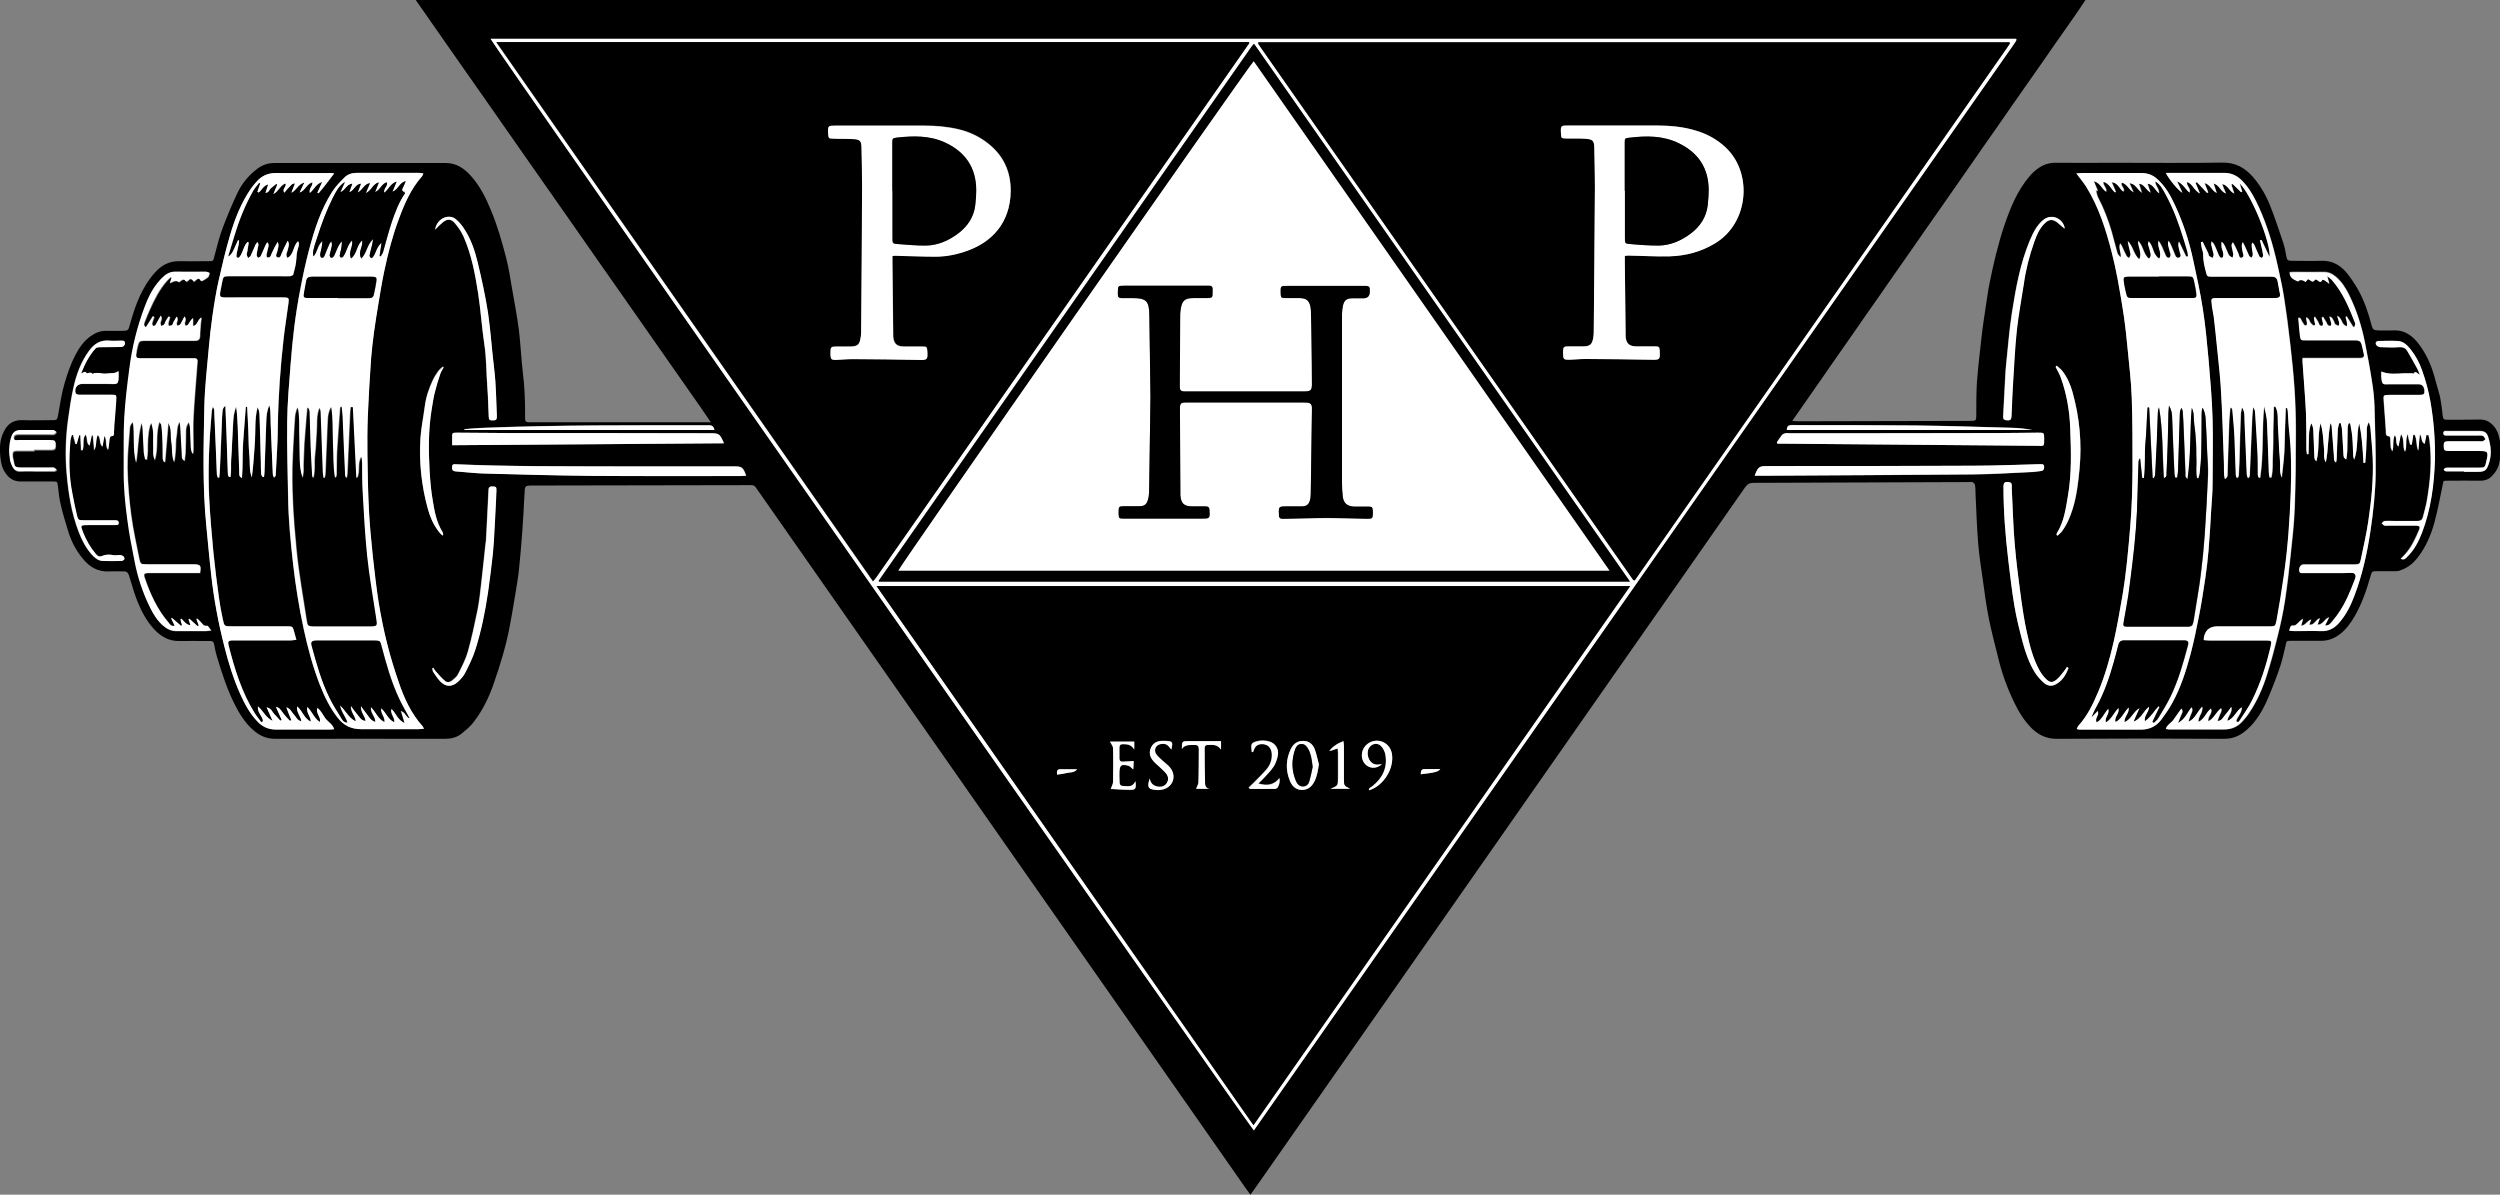 <?xml version="1.0" encoding="UTF-8"?>
<svg id="Layer_1" data-name="Layer 1" xmlns="http://www.w3.org/2000/svg" viewBox="0 0 129.6 61.93">
  <rect x="0" y="0" width="129.6" height="61.93" fill="#808080" stroke="none"/>
  <defs>
    <style>
      .cls-1 {
        fill: #000;
      }

      .cls-1, .cls-2 {
        stroke-width: 0px;
      }

      .cls-2 {
        fill: #fff;
      }
    </style>
  </defs>
  <path class="cls-1" d="M126.66,24.98c-.15.71-.27,1.4-.45,2.07-.18.67-.45,1.31-.89,1.87-.24.31-.55.54-.92.66-.09.03-.18.03-.28.03-.3,0-.6,0-.91,0-.24,0-.25.02-.32.25-.21.74-.46,1.47-.85,2.13-.2.34-.44.66-.76.9-.28.21-.59.33-.95.33-.52,0-1.04,0-1.56,0-.25,0-.23,0-.29.26-.08.35-.16.71-.27,1.05-.2.59-.42,1.17-.67,1.74-.25.57-.56,1.11-1.04,1.54-.34.31-.71.49-1.2.49-2.9-.02-5.8-.02-8.69,0-.51,0-.91-.19-1.26-.52-.4-.39-.69-.86-.93-1.36-.36-.74-.64-1.51-.83-2.31-.17-.68-.35-1.36-.49-2.05-.13-.66-.22-1.33-.31-2-.09-.63-.19-1.25-.24-1.88-.07-.87-.1-1.74-.14-2.62,0-.14,0-.29-.03-.43,0-.05-.08-.11-.13-.14-.05-.02-.12,0-.19,0-3.72.01-7.44.03-11.17.04-.2,0-.32.08-.43.24-2.21,3.17-4.43,6.34-6.65,9.51-4.03,5.77-8.06,11.53-12.09,17.3-2.21,3.16-4.42,6.32-6.63,9.48-.08.12-.17.23-.27.37-.1-.13-.17-.23-.24-.33-3.94-5.64-7.88-11.28-11.83-16.92-4.47-6.4-8.95-12.8-13.42-19.2-.05-.07-.1-.13-.14-.2-.06-.1-.15-.14-.26-.13-.06,0-.13,0-.19,0-3.7,0-7.4.02-11.1.02-.45,0-.43,0-.45.45-.03.62-.07,1.25-.11,1.87-.05.69-.11,1.39-.18,2.08-.05.44-.13.88-.2,1.32-.1.6-.2,1.21-.32,1.81-.08.4-.18.79-.29,1.18-.15.53-.32,1.05-.5,1.57-.25.72-.58,1.4-1.05,2-.17.22-.39.4-.61.58-.25.2-.54.27-.87.27-2.93,0-5.86-.01-8.79,0-.46,0-.83-.17-1.15-.46-.42-.37-.71-.84-.96-1.34-.39-.77-.65-1.59-.9-2.41-.07-.23-.12-.46-.16-.69-.02-.11-.07-.17-.18-.17-.06,0-.13,0-.19,0-.47,0-.94-.01-1.41,0-.55.02-.98-.23-1.34-.62-.39-.43-.66-.94-.87-1.47-.16-.42-.29-.86-.42-1.3-.05-.15-.13-.23-.29-.22-.24,0-.48-.01-.72,0-.59.04-1.03-.22-1.38-.65-.37-.44-.63-.95-.79-1.51-.13-.43-.26-.85-.36-1.29-.08-.32-.11-.65-.15-.98-.03-.22-.03-.23-.24-.23-.56,0-1.13,0-1.69,0-.33,0-.57-.14-.76-.4-.19-.25-.26-.54-.29-.84-.05-.45-.04-.89.16-1.31.19-.41.49-.65.98-.63.5.02,1,0,1.5,0,.32,0,.3,0,.36-.31.1-.54.17-1.08.33-1.61.15-.51.32-1.01.57-1.48.19-.36.42-.69.76-.94.25-.18.52-.3.84-.29.28.01.56,0,.84,0,.28,0,.3-.04.37-.31.27-.98.61-1.94,1.31-2.72.33-.37.74-.59,1.25-.58.5.01,1,0,1.5,0,.28,0,.26,0,.33-.28.13-.49.25-.99.43-1.46.23-.61.48-1.21.76-1.8.23-.48.57-.9,1-1.23.27-.21.57-.32.92-.32,2.96,0,5.92,0,8.88,0,.57,0,.98.3,1.33.7.46.52.76,1.14,1.02,1.77.34.81.57,1.65.79,2.49.13.52.21,1.05.3,1.58.12.7.26,1.41.35,2.12.09.75.12,1.51.21,2.26.08.65.11,1.31.11,1.96,0,.12,0,.25,0,.37,0,.13.05.19.18.19.07,0,.15,0,.22,0,2.94,0,5.88,0,8.82,0,.11,0,.22,0,.41,0-.66-.98-1.31-1.88-1.94-2.79-.63-.91-1.27-1.81-1.9-2.72-.64-.91-1.28-1.83-1.92-2.74-.63-.91-1.27-1.81-1.9-2.72-.64-.91-1.28-1.83-1.92-2.74-.63-.91-1.27-1.81-1.9-2.72-.64-.91-1.28-1.83-1.92-2.74-.63-.9-1.26-1.8-1.92-2.75h86.6c-.5.77-1.02,1.48-1.52,2.2-.5.73-1.01,1.45-1.52,2.18-.51.73-1.02,1.45-1.52,2.18-.51.73-1.02,1.45-1.52,2.18-.51.73-1.01,1.45-1.52,2.18-.51.73-1.02,1.45-1.52,2.18-.51.73-1.02,1.45-1.52,2.18-.51.73-1.02,1.45-1.52,2.18-.51.73-1.02,1.45-1.52,2.18-.5.72-1.01,1.45-1.54,2.21.15.01.24.02.33.02,2.95,0,5.9-.02,8.85-.02.03,0,.06,0,.09,0,.26-.01.26-.01.27-.27,0-.56,0-1.13.03-1.69.06-.79.15-1.57.24-2.36.06-.56.15-1.11.23-1.66.06-.39.11-.78.19-1.17.1-.5.21-.99.33-1.48.13-.51.27-1.02.44-1.52.31-.91.67-1.79,1.3-2.53.13-.16.29-.3.46-.42.27-.2.59-.29.94-.28,1.01.01,2.02,0,3.03,0,1.86,0,3.71.02,5.57-.01.67-.01,1.15.26,1.57.73.41.47.71,1,.93,1.57.24.62.45,1.25.66,1.88.07.21.11.44.15.66.04.21.06.25.28.25.51,0,1.02.02,1.53,0,.55-.02.97.21,1.31.61.23.28.43.59.61.9.31.56.52,1.17.68,1.79.07.27.11.3.38.31.26,0,.52.01.77,0,.61-.03,1.02.31,1.35.76.42.57.67,1.21.84,1.89.07.28.17.56.23.84.06.31.1.64.13.95.02.14.07.2.21.19.57,0,1.15,0,1.72-.01.25,0,.45.08.62.24.23.21.34.48.4.79.08.39.06.76,0,1.14-.05.3-.19.55-.4.76-.15.16-.35.24-.59.24-.54-.01-1.08,0-1.63,0-.09,0-.18,0-.27.01ZM114.97,37.37h0c.04-.1.08-.21.12-.31.04-.1.12-.19.07-.34-.27.2-.37.53-.66.68-.06-.25.24-.4.13-.66-.26.2-.33.54-.65.69-.02-.29.25-.48.2-.79-.27.27-.37.64-.71.78.02-.13.07-.24.11-.35.04-.12.14-.23.05-.4-.23.28-.33.61-.71.82.07-.18.11-.29.16-.4.04-.1.13-.21.02-.35-.14.2-.28.37-.39.55-.11.18-.34.27-.42.5.07.02.11.03.15.03.96,0,1.92,0,2.88,0,.39,0,.71-.15.96-.44.11-.13.22-.25.31-.39.42-.62.72-1.31.95-2.03.21-.67.4-1.36.56-2.04.15-.6.27-1.2.37-1.8.12-.75.2-1.51.28-2.26.09-.84.19-1.68.22-2.52.05-1.31.06-2.63.06-3.94,0-.74-.02-1.48-.07-2.22-.05-.78-.13-1.56-.22-2.33-.09-.81-.19-1.61-.32-2.41-.09-.55-.21-1.1-.33-1.65-.23-1.04-.53-2.06-.97-3.03-.23-.5-.49-.99-.88-1.39-.25-.26-.55-.4-.92-.4-.73,0-1.46,0-2.19,0-.27,0-.55,0-.84,0,.18.35.66.92.86,1.03-.09-.2-.17-.37-.27-.59.32.13.42.41.64.58.08-.23-.17-.34-.13-.55.29.09.36.44.67.6-.1-.23-.16-.39-.23-.55.02-.01.04-.03.07-.04.18.19.35.38.53.56.02-.01.04-.02.06-.03-.06-.15-.12-.3-.19-.48.3.07.35.38.63.51-.06-.19-.11-.32-.16-.49.3.08.35.4.64.52-.07-.18-.13-.32-.2-.49.31.05.35.37.63.49-.06-.19-.11-.32-.15-.46.02-.01.04-.03.06-.04.15.14.29.29.44.43l.06-.03c-.04-.14-.09-.28-.13-.42.59.52,1.64,3.09,1.55,3.81-.14-.3-.28-.59-.42-.89-.03,0-.05.02-.08.03.02.1.05.19.07.29.03.16.07.32.1.49,0,.04-.04.09-.06.13-.05-.03-.12-.04-.14-.08-.09-.19-.17-.38-.25-.57-.03-.05-.07-.1-.11-.15-.04.1-.04.18-.03.26.02.12.05.25.05.37,0,.05-.04.11-.06.16-.04-.03-.1-.06-.13-.1-.07-.14-.13-.28-.19-.43-.04-.1-.1-.19-.14-.28-.1.18-.03.34-.01.49.01.1.11.26-.03.31-.16.06-.15-.13-.19-.22-.05-.1-.09-.21-.14-.31-.04-.09-.09-.17-.14-.26-.06.07-.08.13-.07.18.03.14.07.28.09.43,0,.06-.02.13-.04.19-.06-.04-.14-.07-.18-.13-.06-.08-.08-.19-.13-.28-.07-.13-.09-.29-.26-.42,0,.12-.01.2,0,.28.02.11.07.22.09.33,0,.07,0,.2-.04.21-.11.04-.16-.05-.2-.14-.05-.12-.09-.23-.14-.34-.05-.11-.08-.25-.23-.36,0,.09-.02.14-.01.19.04.16.09.32.12.48.01.06-.03.13-.05.19-.06-.03-.13-.05-.18-.1-.03-.03-.03-.1-.05-.14-.09-.2-.19-.4-.29-.6-.03,0-.06.02-.09.02.01.09.02.19.04.28.03.12.09.24.08.36-.01.3.05.58.13.86.07.29.06.29.36.29,1,0,2,0,3,0,.27,0,.33.05.38.31.04.19.06.39.11.58.03.12-.03.18-.13.21-.06.02-.12.01-.19.01-.98,0-1.96,0-2.94,0-.3,0-.32,0-.28.32.03.23.09.45.11.68.06.5.11.99.16,1.49.08.76.17,1.51.21,2.27.06,1.13.09,2.27.14,3.4.01.3,0,.6.02.91,0,.1.02.19.04.31.17-.1.14-.22.14-.33.03-.9.05-1.79.09-2.69,0-.23.04-.46.06-.69.07.04.1.08.1.13.04.47.09.93.11,1.4.03.66.04,1.31.07,1.97,0,.06.04.12.06.17.07-.05.09-.1.09-.15.02-.3.03-.6.04-.91.02-.76.04-1.52.07-2.28,0-.11.04-.22.06-.33.14.21.12.44.13.65.04.95.08,1.89.12,2.84,0,.06.04.12.06.18.06-.05.08-.1.09-.14.04-1,.08-2,.13-3,0-.18.03-.36.05-.54.06.09.09.18.1.27.05.74.1,1.48.13,2.21.02.33,0,.67.01,1,0,.06.03.12.05.18h.07c.19-1.23.08-2.47.21-3.71.08.29.14.59.15.88.04.84.06,1.69.09,2.53,0,.1.03.19.04.28.03,0,.06,0,.09,0,.11-.4.05-.81.08-1.22.03-.4.02-.81.02-1.22,0-.41.02-.82.03-1.23.03,0,.05,0,.08,0,.15.27.12.58.13.88.01.31.03.62.05.94.02.32.03.65.06.97.03.3-.04.6.09.89.07-.6.14-1.19.15-1.79,0-.61.04-1.21.06-1.82.02,0,.05,0,.07,0,.01.08.03.15.04.23.02.33.03.67.07,1,.12,1.03.12,2.06.08,3.09-.06,1.46-.16,2.91-.36,4.36-.11.78-.24,1.56-.38,2.34-.05.31-.07.3-.4.3-.9,0-1.79,0-2.69,0q-.56,0-.67.56s0,.08-.01.15c.1,0,.19.02.28.02.49,0,.98,0,1.47,0,.5,0,1,0,1.5,0,.26,0,.28.03.22.29-.23.96-.52,1.91-.96,2.8-.18.37-.43.71-.65,1.06-.04.07-.1.11-.18.03.06-.24.3-.42.29-.72-.3.2-.39.58-.75.71.02-.26.27-.4.21-.73-.13.17-.22.31-.33.43-.11.12-.17.3-.37.3ZM107.63,8.99c.2.26.37.47.52.7.65,1.05,1.01,2.21,1.32,3.39.12.46.22.93.31,1.4.12.65.24,1.31.33,1.97.08.52.13,1.05.18,1.58.08.86.19,1.72.22,2.58.05,1.23.04,2.46.04,3.69,0,1.01-.04,2.02-.12,3.03-.1,1.18-.21,2.36-.4,3.54-.14.81-.27,1.62-.46,2.42-.2.87-.45,1.73-.79,2.56-.27.64-.57,1.27-1.05,1.8-.03.03-.04.08-.07.15.06.01.1.03.14.03,1.06,0,2.13,0,3.19,0,.45,0,.81-.19,1.07-.54.2-.28.4-.56.56-.86.43-.78.7-1.62.93-2.48.18-.65.31-1.31.44-1.98.13-.65.23-1.31.33-1.97.07-.48.13-.97.17-1.46.06-.71.1-1.41.14-2.12.03-.45.07-.89.07-1.34.01-1.12.04-2.23,0-3.35-.03-1.04-.12-2.08-.21-3.11-.08-.88-.17-1.76-.3-2.63-.13-.83-.32-1.65-.49-2.48-.21-.99-.52-1.95-.95-2.87-.24-.51-.51-1-.95-1.38-.23-.19-.48-.28-.77-.28-1.03,0-2.06,0-3.1,0-.08,0-.16.01-.3.02ZM21.97,37.78c-.04-.08-.05-.11-.07-.13-.59-.66-.95-1.44-1.23-2.26-.23-.67-.44-1.35-.61-2.03-.18-.71-.32-1.42-.44-2.14-.13-.79-.22-1.59-.3-2.38-.08-.79-.16-1.57-.2-2.36-.05-.96-.06-1.92-.08-2.88,0-.68,0-1.36.02-2.03.04-1,.11-2,.17-2.99.03-.46.09-.91.15-1.36.06-.47.14-.95.22-1.42.1-.59.19-1.19.32-1.78.2-.9.43-1.8.75-2.67.3-.79.63-1.56,1.2-2.21.03-.03.04-.08.07-.15-.09-.01-.15-.03-.21-.03-1.07,0-2.15,0-3.22,0-.25,0-.48.07-.66.24-.22.23-.45.46-.63.73-.59.92-.92,1.96-1.2,3-.18.68-.33,1.37-.46,2.07-.12.64-.22,1.29-.31,1.94-.08.64-.14,1.28-.19,1.93-.07,1-.16,1.99-.18,2.99-.02,1.31.03,2.62.05,3.94.01,1.16.13,2.31.26,3.46.13,1.13.31,2.25.55,3.36.21.98.47,1.94.83,2.87.24.61.52,1.2.93,1.72.31.4.7.59,1.21.59.99-.01,1.98,0,2.97,0,.08,0,.16-.01.28-.02ZM25.43,2.01c.13.32,39.37,56.43,39.57,56.59,13.13-18.77,26.27-37.54,39.4-56.31.05-.07.09-.14.13-.21,0,0,0-.02,0-.03,0,0,0-.02-.02-.04H25.43ZM13.63,37.4l-.08.04c-.11-.16-.24-.3-.34-.47-.68-1.09-1.05-2.3-1.36-3.54-.04-.17,0-.21.16-.23.06,0,.12,0,.19,0,.96,0,1.92,0,2.88,0,.09,0,.17-.02.29-.03-.04-.16-.07-.28-.11-.4-.09-.3-.09-.3-.39-.3-.95,0-1.9,0-2.85,0-.37,0-.38,0-.46-.35-.08-.37-.15-.73-.2-1.11-.11-.78-.21-1.57-.29-2.36-.09-.94-.17-1.89-.22-2.83-.08-1.49,0-2.98.13-4.46,0-.08.04-.15.06-.27.04.08.07.12.07.15.01.08,0,.17.01.25.04,1.04.08,2.08.13,3.12,0,.05.03.1.05.15.02,0,.05,0,.07,0,0-.1.02-.19.03-.29.04-.87.08-1.75.11-2.62,0-.17.01-.33.03-.5.01-.11.02-.22.15-.31.02.52.04,1.01.06,1.49.02.69.04,1.37.07,2.06,0,.05.04.1.06.14.02,0,.04,0,.07,0,.06-.3.02-.61.04-.91.02-.3.03-.6.05-.91.02-.31.03-.62.05-.94.02-.3.04-.6.16-.88.05.35.06.69.08,1.03.03.79.05,1.58.08,2.37,0,.09-.03.21.14.29.05-.63.02-1.25.06-1.85.04-.61.09-1.23.14-1.84.02,0,.05,0,.07,0,.02.41.05.82.06,1.23.02.41,0,.82.05,1.22.04.4-.02.82.13,1.21.08-.61.12-1.21.16-1.82.04-.6-.02-1.22.14-1.82.06.13.1.27.1.4.03.83.05,1.67.07,2.5,0,.2,0,.4.02.59,0,.05.05.09.08.13.02,0,.04,0,.06,0,.01-.1.03-.19.03-.29.03-.86.05-1.73.09-2.59.01-.26.02-.53.16-.84.03.13.05.2.05.27.01.24.01.48.02.72.03.86.07,1.73.11,2.59,0,.06.04.12.06.17.07-.05.09-.1.09-.14.04-.84.1-1.69.11-2.53.02-1.52.13-3.04.3-4.55.07-.61.17-1.22.25-1.82.04-.28.01-.3-.27-.3-.8,0-1.61,0-2.41,0-.22,0-.44,0-.66,0-.19,0-.23-.07-.2-.26.03-.17.07-.35.1-.52.06-.31.07-.32.38-.32.89,0,1.77,0,2.66,0,.16,0,.31,0,.47,0,.06,0,.17-.05.18-.09.07-.27.14-.55.16-.82,0-.19.03-.37.09-.55.03-.11.09-.23,0-.35-.28.23-.21.68-.55.86-.13-.18,0-.31.02-.44.02-.13.11-.26-.01-.45-.11.24-.21.43-.3.63-.05.11-.07.29-.23.23-.15-.05-.03-.2-.01-.3.03-.16.11-.32.02-.5-.12.19-.22.39-.31.6-.03.06-.04.13-.08.17-.04.03-.11.04-.16.04-.02,0-.04-.09-.03-.13.02-.13.07-.26.09-.39.02-.08.05-.18-.05-.27-.04.07-.07.11-.09.15-.08.19-.16.38-.25.57-.02.04-.09.06-.14.09-.02-.05-.07-.1-.07-.15.01-.13.05-.27.07-.4.02-.08.06-.17-.03-.27-.05.06-.08.1-.1.14-.09.19-.16.38-.25.57-.02.05-.08.08-.13.12-.03-.06-.07-.12-.07-.18,0-.06.02-.12.03-.18.03-.15.05-.3.07-.45-.02,0-.04-.02-.06-.03-.04.06-.1.12-.13.18-.07.16-.13.33-.21.49-.03.07-.12.17-.15.16-.12-.03-.08-.15-.07-.24.02-.15.07-.3.1-.46.01-.07.01-.14.02-.21-.02,0-.04,0-.06,0-.07.15-.13.3-.2.45q-.14.32-.31.39c.11-.38.22-.73.33-1.09.24-.8.55-1.57.96-2.3.09-.16.21-.29.32-.43.02.01.04.02.06.03-.05.14-.1.28-.15.43.02.01.04.03.06.04.17-.11.24-.36.5-.42-.05.16-.09.29-.14.44.19-.02.2-.17.29-.25.09-.07.18-.15.27-.22.02.01.03.03.05.04-.06.14-.12.29-.2.49.29-.16.35-.46.63-.55.07.18-.21.29-.06.48.08-.1.15-.2.24-.28.08-.08.14-.21.31-.2-.07.17-.13.33-.19.48.27-.12.34-.44.68-.53-.1.21-.17.37-.25.52.29-.11.35-.44.66-.53.03.2-.2.32-.13.55.23-.19.32-.47.64-.57-.1.22-.17.39-.25.56l.06.03c.28-.32.53-.66.81-1.03-.1-.01-.14-.02-.18-.02-.94,0-1.88.01-2.81,0-.38,0-.7.11-.96.37-.13.13-.25.28-.36.43-.52.76-.85,1.6-1.1,2.47-.22.75-.4,1.51-.57,2.27-.14.62-.24,1.25-.33,1.87-.08.56-.14,1.11-.19,1.67-.09,1.02-.21,2.03-.23,3.05-.04,2.04-.1,4.09.1,6.13.08.87.16,1.74.26,2.61.14,1.24.37,2.47.68,3.68.22.85.48,1.68.83,2.48.23.51.5,1.01.9,1.42.26.27.56.4.95.4.93-.01,1.86,0,2.78,0,.07,0,.13,0,.23-.02-.08-.26-.31-.36-.44-.54-.14-.18-.22-.41-.43-.56-.1.28.2.46.13.73-.3-.19-.39-.53-.65-.78-.06.31.18.49.18.76-.35-.16-.43-.55-.71-.79-.04.31.19.5.22.77-.22-.04-.27-.23-.39-.35-.12-.12-.17-.32-.39-.37.09.22.18.44.26.66l-.07.04c-.11-.13-.24-.25-.34-.38-.21-.29-.21-.29-.39-.35.11.24.2.46.3.68-.02.01-.04.03-.07.04-.11-.12-.21-.24-.32-.35-.11-.11-.14-.3-.39-.34.11.25.2.44.31.7-.37-.17-.48-.52-.76-.75-.05.33.26.51.26.78ZM119.82,32.1c-.22.05-.27.28-.52.32.04-.14.07-.25.1-.36-.12.05-.19.14-.27.22-.06.05-.14.14-.2.13-.21-.03-.2.1-.25.26.13,0,.23.02.33.02.44,0,.88-.02,1.31,0,.4.02.7-.14.95-.43.36-.41.6-.9.79-1.4.41-1.08.66-2.21.83-3.35.15-1,.26-2.01.27-3.01.01-1.15-.02-2.29-.06-3.44-.01-.44-.06-.87-.13-1.3-.1-.67-.23-1.33-.36-2-.17-.86-.44-1.69-.82-2.48-.18-.36-.39-.69-.69-.95-.19-.16-.39-.26-.65-.25-.48.01-.96,0-1.44,0-.1,0-.2,0-.31.01,0,.32.24.38.44.48q.13-.15.39.02s.09-.1.12-.14c.14.02.24.25.37.02,0,0,.04,0,.06,0,.11.04.22.25.33,0,0,0,.07.02.11.04.06.04.12.09.24.18-.04-.15-.07-.24-.11-.4.11.09.18.14.24.2.57.65.89,1.45,1.21,2.24.02.05-.02.12-.04.19-.02,0-.04,0-.06.01-.11-.18-.23-.37-.34-.55-.02.01-.04.02-.06.03.02.08.04.15.06.23.01.08.01.15.02.25-.32-.05-.23-.43-.52-.53.04.13.08.24.11.34.01.05-.01.11-.02.17-.06-.03-.13-.04-.18-.08-.04-.04-.04-.12-.08-.17-.05-.08-.07-.19-.23-.23.04.14.08.25.1.35,0,.04-.02.12-.04.13-.04.01-.1-.01-.14-.04-.04-.03-.05-.09-.07-.14-.06-.09-.11-.19-.17-.28l-.08.03c.03.1.06.2.07.3,0,.04-.01.12-.04.13-.04.01-.11,0-.13-.04-.04-.04-.05-.11-.08-.17-.05-.08-.11-.17-.16-.25-.02,0-.04.01-.06.02.01.08.02.17.04.25.01.07.07.15-.04.17-.04,0-.11-.06-.15-.11-.08-.09-.08-.25-.26-.31.02.13.04.23.05.33,0,.03-.03.08-.05.09-.03,0-.08-.01-.1-.04-.04-.05-.06-.11-.1-.16-.05-.07-.05-.21-.2-.2.03.3.05.59.08.88.03.28.04.29.33.29.49,0,.98,0,1.47,0,.38,0,.75,0,1.13,0,.15,0,.24.06.27.2.04.17.09.34.12.52.03.13-.04.2-.17.2-.07,0-.15,0-.22,0-.81,0-1.63,0-2.44,0-.11,0-.22,0-.35,0,0,.1,0,.15,0,.2.06.88.13,1.76.18,2.65.03.62.01,1.25.02,1.88,0,.08.02.17.03.25.03,0,.06,0,.08,0,0-.26.02-.53.02-.79,0-.27.02-.55.13-.81.06.13.1.26.1.38.02.42.03.83.05,1.25,0,.11-.02.23.11.34.18-.67.04-1.34.22-1.98.06.22.09.44.12.66.02.24.03.48.06.72.02.22-.05.45.09.65.13-.67.1-1.36.24-2.03.04.06.06.12.06.17.04.52.08,1.04.12,1.56,0,.1-.02.23.11.31.01-.07.02-.12.03-.17.02-.51.04-1.02.06-1.53,0-.11.05-.23.07-.34.03,0,.05,0,.08,0,.02.13.06.25.07.38.03.39.04.79.07,1.19,0,.1-.02.23.15.31.02-.17.04-.31.05-.45.01-.4.01-.79.02-1.19,0-.08.03-.16.05-.23.03,0,.05,0,.08,0,.04.23.09.47.11.7.03.33.03.67.05,1,0,.06.04.12.05.18.23-.62.09-1.26.26-1.88.08.34.12.68.15,1.02.03.34.05.68.07,1.03.03,0,.06,0,.09,0,.02-.22.04-.44.05-.66.01-.24.01-.48.03-.72.02-.22-.06-.45.11-.73.04.14.07.22.08.31.05.53.1,1.06.12,1.59.04,1.09-.07,2.17-.23,3.24-.1.67-.25,1.33-.39,1.99-.05.23-.07.24-.32.25-.04,0-.08,0-.13,0-.78,0-1.56,0-2.34,0-.06,0-.13,0-.19,0-.15.02-.23.15-.21.32.02.16.14.12.24.12.7,0,1.4,0,2.09,0,.16,0,.31,0,.47,0,.05,0,.11.08.12.13.01.07-.02.14-.04.21-.12.31-.24.62-.38.92-.21.46-.47.88-.8,1.26-.08.09-.15.23-.36.2.07-.14.13-.26.21-.42-.26.08-.32.4-.6.38.04-.11.08-.2.12-.33-.24.06-.28.38-.55.33.04-.11.08-.2.11-.29ZM8.04,23.88c.22-.67.02-1.33.25-1.99.05.1.09.14.1.18.02.22.04.43.05.65.01.35.01.71.02,1.06,0,.06.04.12.06.18.02,0,.04,0,.06,0,.06-.67.11-1.35.17-2.02.19.33.1.68.16,1.01.06.34,0,.69.14,1.02.05-.22.06-.44.08-.67.02-.24,0-.48.05-.72.04-.21-.01-.45.16-.7.02.18.04.29.04.4.02.43.04.85.07,1.28,0,.11-.03.25.14.35.02-.19.05-.35.05-.51.01-.34.02-.69.02-1.03,0-.15.02-.3.16-.47.03.15.05.26.06.37.01.26.01.52.03.78.01.17,0,.34.11.5.03-.12.03-.25.03-.37,0-.51-.02-1.02,0-1.53.05-.97.14-1.93.21-2.9,0-.11-.03-.16-.13-.16-.07,0-.15,0-.22,0-.81,0-1.63,0-2.44,0-.07,0-.15,0-.22,0-.13,0-.19-.08-.17-.2.02-.14.05-.29.08-.43.07-.26.1-.28.37-.28.57,0,1.15,0,1.72,0,.29,0,.58,0,.88,0,.17,0,.25-.07.26-.24,0-.18.01-.35.03-.53,0-.13.03-.27.05-.44-.21.12-.19.4-.44.45v-.42c-.12.11-.19.24-.26.35-.02.03-.08.04-.13.06-.01-.04-.04-.09-.04-.13,0-.1.1-.2-.01-.36-.08.16-.14.3-.22.41-.03.04-.1.06-.15.08-.02-.05-.05-.11-.04-.15.03-.1.09-.2,0-.33-.07.12-.12.21-.17.3-.02.05-.03.11-.07.14-.04.03-.11.03-.17.04,0-.05-.03-.1-.02-.14.02-.11.06-.21.09-.31-.02-.01-.05-.02-.07-.04-.05.08-.11.16-.16.25-.03.05-.04.12-.08.17-.04.04-.1.05-.15.08-.01-.05-.05-.11-.04-.16.01-.11.12-.21.02-.38-.1.18-.18.34-.27.48-.02.03-.1.06-.13.05-.03-.01-.06-.09-.05-.13.03-.12.07-.23.11-.34-.02-.01-.05-.02-.07-.03-.12.19-.24.38-.36.57-.14-.09-.1-.18-.07-.27.08-.21.17-.43.26-.63.24-.53.5-1.05.89-1.5.06-.07.14-.13.21-.2.01.01.03.02.04.03-.03.09-.05.17-.09.29q.33-.2.47-.05c.06-.04.11-.1.18-.13.04-.02.12,0,.13.02.05.1.11.09.17.02.13-.16.22-.04.29.06.13-.07.23-.3.37-.04,0,0,.04,0,.06,0,.1-.06.22-.12.31-.2.05-.05.05-.15.08-.22-.07-.02-.13-.05-.2-.06-.51,0-1.02,0-1.53,0-.26,0-.47.08-.65.25-.11.11-.22.22-.32.34-.29.36-.48.78-.65,1.2-.41,1.05-.67,2.14-.81,3.26-.11.84-.21,1.67-.26,2.51-.05.89-.02,1.79-.03,2.69-.01.88.07,1.75.19,2.62.1.71.23,1.42.37,2.12.17.85.44,1.67.82,2.45.17.34.37.65.66.91.2.18.42.29.71.28.48-.01.96,0,1.44,0,.09,0,.18-.02.34-.03-.09-.12-.17-.26-.2-.25-.2.05-.25-.11-.35-.2-.06-.06-.12-.11-.17-.17-.01.01-.02.03-.04.04.04.11.08.22.12.32-.02.01-.04.03-.06.04-.14-.13-.29-.26-.43-.39-.01.01-.03.02-.04.03.03.1.07.21.1.31-.12-.02-.2-.07-.27-.13-.07-.06-.13-.14-.2-.21-.02.01-.03.03-.05.04.03.1.05.2.08.3l-.05.03-.47-.41s-.03.02-.04.03c.06.12.12.24.18.37-.18.06-.25-.07-.32-.16-.59-.68-.95-1.48-1.24-2.33-.06-.19-.02-.24.19-.24.8,0,1.61,0,2.41,0,.09,0,.18,0,.27,0,.07-.39.03-.45-.33-.45-.04,0-.08,0-.13,0-.77,0-1.54,0-2.31,0-.3,0-.32-.01-.38-.3-.15-.76-.32-1.51-.42-2.27-.11-.8-.18-1.62-.19-2.43-.01-.67.07-1.35.12-2.03,0-.11.02-.22.17-.34.09.73-.02,1.43.16,2.1.11-.68.09-1.38.28-2.06.04.11.06.22.06.33.02.4.03.79.06,1.19,0,.12.05.24.07.37.03,0,.06,0,.09,0,.01-.14.03-.28.04-.42,0-.45,0-.9.12-1.33.01-.05.05-.09.07-.13.06.22.09.43.1.63,0,.22,0,.44,0,.66,0,.2-.04.41.1.66ZM4.18,19.38c.2-.51.42-.95.76-1.32.04-.05.14-.06.22-.06.36,0,.73,0,1.09-.01.14,0,.22-.1.21-.21-.01-.14-.12-.12-.21-.12-.2,0-.4.02-.59,0-.47-.05-.79.17-1.06.53-.41.57-.65,1.21-.8,1.88-.13.57-.21,1.15-.29,1.72-.12.91-.15,1.83-.07,2.74.09,1.04.25,2.07.63,3.05.16.41.36.8.64,1.13.16.18.34.36.59.37.33.02.67.02,1,0,.05,0,.15-.09.14-.11-.02-.07-.02-.14-.15-.18-.15-.05-.28.02-.42-.01-.18-.04-.4-.04-.56.03-.2.09-.28,0-.38-.12-.27-.32-.48-.68-.63-1.07-.16-.4-.16-.4.28-.4.45,0,.9,0,1.34,0,.09,0,.21.02.22-.11,0-.15-.12-.14-.23-.14-.05,0-.1,0-.16,0-.47,0-.94,0-1.41,0-.28,0-.31,0-.37-.27-.09-.36-.15-.73-.23-1.1-.19-.93-.19-1.86-.1-2.8,0-.09.05-.17.07-.25.02,0,.04,0,.06,0,.04.16.08.31.13.47.02,0,.04,0,.06,0,.04-.15.09-.31.13-.46h.06c.01.27.03.53.04.79.02,0,.05,0,.07,0,.12-.24-.03-.56.16-.81.13.18,0,.4.21.57.04-.2.08-.37.11-.53.02,0,.04,0,.06,0,.02.26.05.51.07.77.14-.25.06-.54.18-.79.19.17.05.43.25.6.04-.21.07-.39.1-.56.15.23.02.51.19.73.04-.18.04-.36.07-.53,0-.06.06-.18.08-.18.18,0,.14-.12.15-.21.01-.12.02-.25.02-.37.03-.43.07-.85.1-1.28.02-.29,0-.29-.29-.29-.13,0-.25,0-.38,0-.41,0-.81,0-1.22,0-.11,0-.21,0-.23-.15-.03-.22.12-.4.35-.41.44,0,.88,0,1.31,0,.56,0,.6.12.58-.63,0,0-.01-.02-.02-.03-.17.14-.39.09-.58.12-.25.04-.5-.1-.75.02-.1-.14-.28,0-.3-.03-.11-.16-.19-.02-.32.03ZM125.79,22.55s.06,0,.09,0c.02.09.04.17.05.26.14,1.09.04,2.16-.15,3.23-.05.26-.12.5-.19.76-.04.14-.12.2-.27.2-.37,0-.75,0-1.13,0-.2,0-.4,0-.59,0-.05,0-.1.08-.15.12.05.04.09.1.15.12.07.02.14,0,.22,0,.47,0,.94,0,1.41,0,.18,0,.23.06.17.2-.19.44-.39.88-.7,1.25-.08.09-.17.17-.26.27.18.09.26-.03.34-.11.36-.35.58-.78.76-1.24.46-1.21.64-2.47.67-3.76.03-1.03-.05-2.06-.24-3.08-.1-.55-.24-1.07-.43-1.59-.14-.39-.34-.76-.6-1.09-.17-.2-.36-.4-.64-.42-.33-.02-.67-.02-1,0-.15,0-.2.12-.11.23.04.05.14.09.21.09.32.01.64.03.96,0,.2-.02.33.04.42.2.18.3.35.61.52.92.04.08.07.16.13.31-.15-.08-.24-.23-.32-.06,0,0-.05,0-.08,0h-.44c-.39.01-.77.06-1.16-.1,0,.1,0,.18,0,.26.04.48.1.39.42.4.51,0,1.02,0,1.53,0,.18,0,.29.15.29.36,0,.16-.04.19-.28.19-.51,0-1.02,0-1.53,0-.32,0-.33.01-.3.34.04.51.08,1.02.11,1.52,0,.13-.03.28.18.29.02,0,.05.08.05.13.01.13,0,.27.02.41,0,.06.04.12.08.24.1-.31,0-.59.13-.84.15.17,0,.41.19.59.05-.22.08-.41.13-.65.21.3.06.62.21.92.12-.31,0-.6.14-.92.03.15.04.23.06.3.02.08.04.16.07.25.03,0,.05,0,.08,0,.03-.17.05-.34.08-.51.02,0,.05,0,.07,0,.14.25.06.55.19.82.03-.26.05-.53.08-.85.14.18.04.39.25.5.03-.17.06-.32.09-.46ZM23.44,23.08c4.72-.03,9.4-.07,14.09-.1-.21-.49-.25-.52-.7-.52-3.47,0-6.94,0-10.41-.01-.91,0-1.81-.02-2.72-.02-.25,0-.25,0-.26.24,0,.13,0,.27,0,.41ZM92.11,22.93s.02.05.03.07c.12,0,.25,0,.37,0,4.36.04,8.71.07,13.07.11.41,0,.39.05.39-.37,0-.31,0-.31-.32-.31-.78,0-1.56.02-2.34.02-3.5,0-7,0-10.5.01-.08,0-.17-.01-.25,0-.07.01-.14.04-.18.09-.1.12-.18.25-.27.38ZM38.69,24.66c-.16-.44-.22-.49-.62-.49-2.07,0-4.15,0-6.22,0-2.74,0-5.48.01-8.22-.11-.09,0-.17,0-.18.11,0,.11-.01.22.12.25.06.01.12.02.19.02.45.04.89.09,1.34.1,1.84.05,3.69.11,5.53.12,2.59.02,5.17,0,7.76.01.1,0,.2,0,.31-.02ZM90.96,24.67c.13,0,.25,0,.37,0,3.64-.02,7.28-.04,10.91-.07,1.01,0,2.02-.08,3.03-.12.17,0,.33-.04.5-.05.13-.01.21-.08.2-.22,0-.16-.12-.14-.22-.14-1.14.03-2.27.07-3.41.08-3.59.02-7.17.02-10.76.02-.4,0-.46.05-.62.51ZM107.23,34.64s-.06-.04-.08-.06c-.05.07-.09.15-.15.22-.13.15-.24.32-.39.44-.21.16-.34.16-.53-.02-.13-.13-.25-.28-.34-.44-.35-.62-.52-1.31-.67-2-.13-.56-.22-1.12-.29-1.69-.13-.97-.26-1.94-.34-2.91-.08-.94-.1-1.89-.15-2.84,0-.06,0-.12,0-.19,0-.11-.06-.14-.16-.15-.21-.03-.27.04-.27.25,0,1.27.1,2.54.25,3.8.1.79.19,1.59.32,2.38.11.62.26,1.24.42,1.85.15.55.33,1.1.64,1.59.12.2.29.38.47.54.16.14.38.19.58.09.37-.18.55-.5.69-.85ZM22.46,34.61s-.04.02-.06.02c.01.06,0,.14.04.19.11.17.23.35.37.5.28.29.61.3.91.02.15-.13.29-.28.37-.45.2-.4.4-.8.54-1.23.31-.98.52-1.99.66-3.01.09-.64.17-1.28.24-1.92.04-.37.06-.75.08-1.12.04-.73.08-1.46.11-2.18,0-.2-.02-.21-.21-.22-.18,0-.2.09-.2.23-.04.86-.08,1.73-.13,2.59,0,.07-.02.14-.03.22-.07.67-.14,1.35-.22,2.02-.05.45-.1.91-.19,1.36-.15.72-.3,1.45-.5,2.15-.11.4-.32.79-.51,1.17-.07.13-.2.23-.32.33-.12.09-.26.11-.37,0-.17-.15-.32-.32-.47-.49-.05-.06-.09-.12-.13-.19ZM22.56,11.9c.14-.14.26-.27.39-.37.23-.18.42-.19.61.03.18.21.35.45.46.7.42.94.61,1.94.76,2.95.14.87.19,1.76.32,2.63.11.76.1,1.52.16,2.27.04.5.04,1,.07,1.5,0,.18.05.2.24.19.14,0,.19-.06.18-.21-.03-.82-.03-1.64-.14-2.46-.12-.97-.17-1.95-.32-2.91-.13-.88-.33-1.76-.54-2.63-.14-.58-.33-1.14-.65-1.65-.13-.21-.29-.41-.48-.57-.39-.31-.99-.02-1.07.54ZM107.02,11.84c-.09-.52-.69-.77-1.1-.44-.35.28-.54.68-.71,1.08-.49,1.19-.72,2.45-.92,3.71-.14.88-.2,1.78-.3,2.67-.02.22-.03.44-.05.65-.04.7-.07,1.39-.11,2.09,0,.12.04.17.15.19.21.03.27,0,.28-.22.03-.56.05-1.12.08-1.68.06-.93.1-1.87.2-2.8.08-.79.24-1.58.36-2.37.11-.74.29-1.47.54-2.17.12-.35.27-.7.55-.97.23-.22.42-.22.66-.03.12.1.24.2.35.3ZM106.62,18.96s-.03.04-.05.06c.09.18.2.34.26.53.31.87.46,1.77.5,2.69.04,1.15.08,2.31-.12,3.46-.12.67-.2,1.34-.57,1.93-.02.03-.02.07-.02.1l.05.04c.08-.08.16-.15.23-.23.26-.35.42-.74.55-1.15.22-.68.3-1.38.36-2.09.12-1.34,0-2.66-.36-3.96-.11-.4-.28-.78-.54-1.12-.08-.1-.18-.18-.28-.26ZM23.01,19.04s-.04-.03-.06-.05c-.08.07-.17.14-.23.22-.11.15-.21.31-.29.48-.21.44-.36.9-.42,1.39-.07.54-.18,1.07-.22,1.6-.08,1.24.05,2.47.38,3.67.11.41.28.81.54,1.15.06.08.14.15.22.24.03-.05.04-.06.04-.07-.01-.04-.02-.08-.04-.12-.32-.51-.41-1.09-.51-1.66-.08-.51-.13-1.03-.16-1.55-.05-1.07-.06-2.14.12-3.21.05-.27.08-.53.15-.8.08-.33.18-.66.29-.98.04-.12.12-.23.18-.34ZM37.03,22.29c-.05-.27-.22-.25-.37-.25-3.85,0-7.69-.02-11.54.13-.35.01-.7.05-1.05.07,0,.01,0,.03,0,.04h12.95ZM92.63,22.28h12.71c-.35-.06-.7-.1-1.06-.11-1.66-.04-3.31-.1-4.97-.12-2.1-.02-4.21-.01-6.31-.02-.05,0-.1,0-.16,0-.14,0-.21.08-.22.24ZM1.78,23.36c.3,0,.6,0,.91,0,.16,0,.22-.06.22-.22,0-.24-.02-.28-.26-.28-.55,0-1.1,0-1.65,0-.1,0-.26.05-.26-.13,0-.15.13-.17.25-.17.05,0,.1,0,.16,0,.48,0,.96,0,1.44,0,.07,0,.15.01.22,0,.06-.02.1-.08.15-.12-.05-.03-.09-.07-.14-.1-.02-.01-.06,0-.09,0-.55,0-1.1,0-1.65,0-.25,0-.39.12-.46.34-.14.4-.14.82-.07,1.23.02.11.06.22.12.32.08.16.2.25.4.24.3-.02.6,0,.91,0,.28,0,.56,0,.84,0,.05,0,.1-.05.15-.07-.05-.04-.09-.1-.15-.12-.07-.02-.14,0-.22,0-.43,0-.85,0-1.28,0-.65,0-.5-.03-.63-.53,0-.03,0-.06-.01-.09-.01-.2.03-.25.22-.25.3,0,.6,0,.91,0ZM127.74,24.44h0c.25,0,.5,0,.75,0,.32,0,.41-.07.52-.37.17-.47.13-.94-.01-1.41-.08-.25-.2-.33-.46-.33-.54,0-1.08,0-1.63,0-.09,0-.24-.05-.24.11,0,.15.15.11.24.12.03,0,.06,0,.09,0,.49,0,.98,0,1.47,0,.08,0,.18-.02.25.02.06.03.09.11.14.17-.05.04-.1.09-.15.11-.06.02-.12,0-.19,0-.52,0-1.04,0-1.56,0-.24,0-.28.04-.27.27,0,.19.04.23.25.23.5,0,1,0,1.5,0,.57,0,.58.02.45.58-.06.27-.08.29-.35.29-.5,0-1,0-1.5,0-.08,0-.17,0-.25.01-.04,0-.08.06-.11.09.04.03.09.09.13.09.31,0,.63,0,.94,0Z"/>
  <path class="cls-2" d="M107.63,8.99c.14-.01.22-.02.3-.02,1.03,0,2.06,0,3.1,0,.29,0,.55.09.77.28.44.38.71.86.95,1.38.43.92.74,1.88.95,2.87.18.82.36,1.65.49,2.48.14.87.22,1.75.3,2.63.09,1.04.18,2.08.21,3.11.03,1.11,0,2.23,0,3.35,0,.45-.04.89-.07,1.34-.04.71-.08,1.41-.14,2.12-.04.49-.1.97-.17,1.46-.1.66-.2,1.32-.33,1.97-.13.66-.27,1.33-.44,1.98-.23.85-.5,1.7-.93,2.48-.16.3-.36.59-.56.86-.26.36-.62.54-1.07.54-1.06,0-2.13,0-3.19,0-.04,0-.08-.02-.14-.03.03-.06.04-.11.07-.15.48-.53.78-1.15,1.05-1.8.35-.83.59-1.69.79-2.56.18-.8.32-1.61.46-2.42.2-1.17.3-2.35.4-3.54.09-1.01.11-2.02.12-3.03,0-1.23,0-2.46-.04-3.69-.03-.86-.14-1.72-.22-2.58-.05-.53-.11-1.06-.18-1.58-.1-.66-.21-1.31-.33-1.97-.09-.47-.19-.94-.31-1.4-.3-1.18-.67-2.34-1.32-3.39-.14-.23-.32-.43-.52-.7ZM108.33,37.23s0,.02,0,.03c0,0,0-.02,0-.03.03-.02.06-.03.1-.05.11-.11.22-.22.33-.34.13.23-.16.37-.05.59.29-.16.37-.48.6-.7.1.27-.2.44-.12.7.3-.18.4-.51.65-.74.09.29-.22.46-.15.72.32-.16.41-.52.68-.75.07.3-.23.47-.21.76.35-.17.44-.56.78-.73-.09.21-.19.43-.31.7.41-.16.49-.56.8-.77,0,.29-.27.45-.22.75.31-.22.47-.53.7-.77.02.01.04.03.06.04-.12.26-.25.52-.37.77l.07.05c.07-.07.17-.14.22-.23.22-.37.46-.74.65-1.14.4-.84.65-1.73.89-2.62.06-.22.01-.28-.23-.28-1.02,0-2.04,0-3.06,0-.18,0-.27.07-.31.24-.07.29-.15.58-.23.87-.23.81-.5,1.61-.91,2.35-.09.17-.16.35-.25.53-.03.02-.06.03-.1.05ZM108.64,9.87s-.01,0-.02.01c0,0,.02,0,.03-.01.03.12.04.24.1.35.3.57.53,1.17.71,1.79.11.37.2.74.3,1.11.02.06.07.1.15.2,0-.28-.13-.48-.03-.73.05.07.08.1.1.14.08.17.15.34.24.51.02.05.08.08.12.12.02-.06.08-.13.07-.18-.02-.15-.07-.3-.1-.46-.02-.08-.02-.17-.04-.25.3.25.3.66.6.95.15-.35-.11-.63-.06-.96.3.26.27.69.57.93.15-.17.05-.32.02-.46-.02-.14-.13-.28-.04-.44.28.25.22.68.55.9.16-.33-.15-.6-.04-.93.18.21.23.45.34.65.03.06.05.14.09.19.03.03.1.05.13.04.03-.02.07-.09.06-.13,0-.08-.05-.16-.06-.24-.02-.15-.12-.3-.04-.51.05.07.09.1.1.14.08.18.16.36.23.54.04.1.07.23.2.2.14-.04.08-.16.05-.26-.03-.12-.06-.24-.08-.36,0-.06.01-.12.02-.19.02,0,.03,0,.05,0,.12.25.24.5.36.76.02,0,.05-.02.07-.02-.01-.08-.01-.15-.03-.23-.06-.21-.12-.42-.19-.63-.24-.81-.53-1.6-.94-2.34-.13-.24-.25-.49-.51-.66.01.23.22.37.19.62-.22-.15-.28-.44-.59-.51.05.16.1.29.16.47-.26-.13-.31-.41-.6-.47.05.16.09.29.15.48-.27-.15-.32-.46-.64-.5.08.18.14.32.21.47-.27-.1-.34-.41-.62-.5-.07.19.21.29.08.47-.22-.13-.27-.45-.59-.49.08.18.15.33.21.49-.02.01-.04.03-.06.04-.2-.16-.29-.46-.59-.55-.02.2.2.31.14.52-.23-.14-.3-.45-.63-.55.06.13.09.21.12.29.02.06.06.11.07.17,0,.02-.05.05-.07.07-.02-.02-.03-.04-.05-.07ZM112.86,24.77h-.09c-.01-.07-.04-.15-.04-.22-.02-.46-.04-.92-.06-1.37-.02-.51-.04-1.02-.06-1.53,0-.19-.03-.38-.16-.61-.01.16-.03.25-.03.35-.02.56-.02,1.12-.04,1.69-.02.49-.04.98-.06,1.47,0,.09.02.19-.14.25-.07-1.23-.04-2.46-.25-3.67-.03.1-.05.2-.06.3-.02.47-.03.94-.05,1.41-.02.6-.05,1.21-.09,1.81,0,.05-.04.11-.07.16-.02,0-.04-.01-.06-.02-.06-1.22-.12-2.44-.18-3.65-.03,0-.06,0-.08,0-.06.6-.05,1.21-.11,1.82-.06.61,0,1.23-.08,1.84-.03,0-.06,0-.09,0-.04-.34-.07-.69-.11-1.03-.07.07-.08.14-.08.21-.02.54-.03,1.08-.05,1.62-.03,1.22-.12,2.43-.27,3.64-.07.55-.13,1.1-.21,1.64-.07.46-.16.92-.24,1.38-.03.21-.01.24.2.24,1.03,0,2.06,0,3.1,0,.23,0,.28-.06.32-.29.03-.14.05-.29.07-.43.1-.65.22-1.29.3-1.94.09-.7.16-1.41.21-2.11.07-1.03.12-2.06.17-3.09.02-.37-.02-.75-.04-1.12-.03-.58-.05-1.17-.08-1.75-.01-.21-.05-.43-.16-.62-.04.11-.05.21-.05.31,0,.7,0,1.4-.02,2.09,0,.34-.04.69-.08,1.03,0,.08-.05.16-.07.24-.02,0-.04-.01-.07-.02-.07-.3-.02-.61-.03-.92-.01-.3,0-.6-.02-.91-.02-.31-.04-.62-.09-.93-.04-.29.01-.6-.13-.88-.05.62-.06,1.23-.08,1.84-.02.61-.05,1.21-.14,1.85-.15-.11-.11-.22-.11-.32-.03-.75-.06-1.5-.09-2.25-.01-.31-.03-.62-.05-.94,0-.06-.04-.12-.06-.18-.07.1-.09.2-.09.3-.03.96-.06,1.92-.09,2.87,0,.15-.03.3-.05.46ZM111.91,14.34c-.52,0-1.04,0-1.56,0-.25,0-.27.03-.24.27.02.18.07.37.11.55.06.27.07.28.35.28.78,0,1.56,0,2.34,0,.25,0,.5,0,.75,0,.19,0,.22-.04.2-.23-.02-.21-.07-.41-.11-.61-.06-.26-.06-.26-.33-.27-.5,0-1,0-1.5,0Z"/>
  <path class="cls-2" d="M21.97,37.78c-.12,0-.2.02-.28.02-.99,0-1.98,0-2.97,0-.51,0-.9-.19-1.21-.59-.41-.52-.69-1.11-.93-1.72-.36-.93-.62-1.9-.83-2.87-.24-1.11-.42-2.23-.55-3.36-.13-1.15-.24-2.3-.26-3.46-.02-1.31-.07-2.63-.05-3.94.01-1,.1-2,.18-2.99.05-.64.11-1.29.19-1.93.08-.65.18-1.3.31-1.94.13-.69.28-1.39.46-2.07.28-1.05.61-2.08,1.2-3,.17-.27.4-.5.63-.73.17-.18.41-.24.66-.24,1.07,0,2.15,0,3.22,0,.06,0,.12.02.21.03-.03.06-.04.11-.07.15-.57.64-.91,1.41-1.2,2.21-.33.87-.56,1.76-.75,2.67-.13.59-.22,1.19-.32,1.78-.08.47-.15.94-.22,1.42-.06.45-.11.91-.15,1.36-.07,1-.13,2-.17,2.99-.03.68-.03,1.36-.02,2.03.01.96.03,1.92.08,2.88.04.79.12,1.58.2,2.36.09.8.18,1.59.3,2.38.12.72.26,1.43.44,2.14.17.68.38,1.36.61,2.03.28.82.64,1.6,1.23,2.26.02.02.03.05.07.13ZM21,10.02c-.2-.14-.19-.14-.09-.33.04-.08.07-.16.12-.28-.34.08-.38.44-.69.55.08-.19.14-.34.22-.53-.33.12-.41.42-.64.58-.07-.22.18-.34.14-.54-.27.06-.33.38-.62.51.08-.2.13-.34.2-.51-.33.08-.38.42-.68.56.08-.2.14-.34.22-.52-.31.05-.36.36-.64.49.07-.18.11-.31.17-.46-.3.03-.34.36-.61.45.06-.17.11-.3.16-.45-.31.04-.36.37-.62.44l.24-.53c-.32.2-.47.52-.63.83-.16.32-.31.66-.44,1-.13.33-.24.66-.35,1-.23.67-.27.87-.21,1.02.21-.21.19-.55.46-.79,0,.26-.07.46-.11.66-.01.06,0,.17.05.19.09.05.15-.03.18-.11.08-.2.16-.4.25-.6.02-.05.07-.08.1-.12.04.11.03.2.01.29-.03.14-.07.28-.1.42,0,.04.03.11.06.13.03.01.11,0,.13-.04.04-.05.07-.13.1-.19.09-.21.15-.44.34-.61,0,.15-.02.28-.04.41-.02.11-.05.22-.07.33,0,.03.03.08.06.09.03.01.09,0,.11-.03.05-.06.08-.14.12-.21.1-.21.15-.45.35-.64.08.33-.21.6-.05.93.31-.24.27-.68.57-.93.07.32-.24.6-.04.93.29-.28.28-.7.61-1-.03.15-.04.22-.05.3-.04.16-.08.32-.12.49-.02.08,0,.17.11.19.23-.2.2-.56.5-.79-.04.27-.07.48-.1.68.02,0,.04.02.06.02.04-.08.09-.15.12-.23.15-.52.28-1.04.45-1.55.17-.52.37-1.04.68-1.5,0-.02,0-.04,0-.06,0-.02,0-.04-.01-.05,0,.02,0,.04,0,.06,0,.02.01.04.02.06ZM17.34,24.79c-.12-.61-.09-1.23-.11-1.83-.03-.62.01-1.24-.09-1.86-.1.21-.15.43-.16.65-.04.95-.08,1.9-.12,2.84,0,.06-.03.12-.05.18-.02,0-.05,0-.07,0-.01-.12-.04-.23-.04-.35-.04-1.02-.07-2.04-.11-3.06,0-.07-.03-.14-.04-.22-.17.4-.11.81-.14,1.21-.03.42-.04.83-.09,1.25-.05.39.03.79-.09,1.18-.05-.04-.08-.09-.08-.13-.03-.52-.06-1.04-.08-1.56-.02-.55-.03-1.1-.05-1.66,0-.09.02-.2-.1-.31-.03.34-.06.64-.08.94-.02.3-.05.6-.07.9-.02.31-.02.62-.04.94-.02.29.04.59-.07.87-.14-.39-.15-.8-.16-1.21,0-.41-.02-.81-.02-1.22,0-.41,0-.81-.07-1.22-.07.17-.12.34-.13.51-.04.64-.08,1.29-.11,1.93-.08,1.68.04,3.36.2,5.02.12,1.2.34,2.39.52,3.58.04.28.07.3.37.3.94,0,1.88,0,2.81,0,.48,0,.47,0,.39-.49-.16-1.06-.35-2.11-.46-3.18-.12-1.09-.17-2.18-.23-3.27-.03-.51-.02-1.02-.03-1.53,0-.09-.02-.17-.03-.31-.2.37-.04.76-.2,1.08-.02,0-.05,0-.07,0-.06-1.22-.12-2.44-.18-3.66-.03,0-.06,0-.09,0,0,.1-.02.19-.03.29-.05,1.06-.09,2.12-.14,3.18,0,.07-.03.14-.05.21-.07-.06-.09-.1-.09-.15-.04-1.01-.08-2.02-.13-3.03,0-.18-.03-.36-.05-.53-.05.03-.06.06-.06.09-.06.76-.12,1.51-.16,2.27-.02.36,0,.73-.02,1.09,0,.09.04.19-.13.26ZM21.24,37.24c-.19-.35-.37-.66-.53-.99-.42-.89-.68-1.83-.93-2.77-.07-.25-.08-.27-.33-.27-.46,0-.92,0-1.38,0-.55,0-1.1,0-1.66,0-.24,0-.29.07-.24.28.25.91.5,1.83.92,2.68.19.38.42.74.64,1.1.05.09.12.19.28.18-.09-.3-.32-.52-.38-.89.31.27.44.64.81.82-.03-.29-.28-.46-.24-.79.14.19.24.34.35.46.11.12.18.3.4.31-.04-.26-.27-.43-.23-.76.14.19.24.33.35.47.1.13.19.29.39.34,0-.28-.27-.44-.22-.76.26.26.36.61.69.77.04-.27-.22-.42-.16-.71.26.23.35.57.67.72.03-.26-.24-.43-.14-.69.24.21.31.55.67.73-.07-.23-.13-.41-.19-.62.25.07.26.32.47.39ZM17.53,15.45h0c.05,0,.1,0,.16,0,.47,0,.94,0,1.41,0,.13,0,.26-.02.29-.18.05-.22.09-.45.13-.67.03-.22,0-.26-.23-.26-.53,0-1.06,0-1.59,0-.51,0-1.02,0-1.53,0-.16,0-.25.06-.28.22-.03.18-.07.37-.1.55-.05.32-.04.33.29.33.49,0,.98,0,1.47,0Z"/>
  <path class="cls-2" d="M25.43,2.01h79.08s.01.03.02.04c0,0,0,.02,0,.03-.04.07-.08.15-.13.21-13.13,18.77-26.27,37.54-39.4,56.31-.2-.16-39.44-56.27-39.57-56.59ZM45.44,30.38c6.53,9.34,13.02,18.63,19.54,27.95,6.52-9.33,13.01-18.62,19.53-27.95h-39.07ZM65.23,2.19s0,.06,0,.08c.04.06.08.12.12.18,6.44,9.21,12.88,18.42,19.32,27.62,0,0,.02,0,.03.01.01,0,.02,0,.05,0,6.44-9.22,12.89-18.45,19.34-27.67.04-.05.07-.11.1-.16,0,0,0-.02,0-.03,0,0-.01-.02-.02-.03h-38.94ZM45.26,30.13c.06-.08.11-.12.14-.17,6.45-9.24,12.9-18.47,19.35-27.71,0,0,0-.02,0-.03,0,0,0-.02-.02-.03H25.72c6.53,9.34,13.02,18.63,19.53,27.95ZM84.49,30.15c-6.51-9.31-12.99-18.59-19.49-27.88-.06.06-.09.1-.12.14-6.45,9.23-12.89,18.46-19.33,27.69,0,0,0,.02,0,.03,0,0,0,.02.01.02h38.92Z"/>
  <path class="cls-2" d="M13.63,37.4c0-.27-.31-.45-.26-.78.28.23.39.57.76.75-.11-.25-.2-.45-.31-.7.25.04.28.23.39.34.11.11.22.24.32.35.02-.01.04-.03.07-.04-.1-.22-.19-.44-.3-.68.18.06.18.06.39.35.1.14.22.26.34.38l.07-.04c-.09-.22-.18-.44-.26-.66.22.06.27.25.39.37.12.12.17.31.39.35-.03-.27-.27-.46-.22-.77.29.24.36.63.71.79,0-.27-.25-.45-.18-.76.26.25.35.59.65.78.07-.27-.23-.44-.13-.73.21.15.29.38.43.56.14.17.36.28.44.54-.09,0-.16.02-.23.02-.93,0-1.86,0-2.78,0-.38,0-.69-.13-.95-.4-.4-.41-.67-.91-.9-1.42-.36-.8-.62-1.63-.83-2.48-.31-1.21-.54-2.44-.68-3.68-.1-.87-.17-1.74-.26-2.61-.2-2.04-.14-4.08-.1-6.13.02-1.02.14-2.03.23-3.05.05-.56.11-1.12.19-1.67.09-.63.19-1.26.33-1.87.17-.76.35-1.52.57-2.27.25-.87.58-1.71,1.1-2.47.11-.15.23-.3.36-.43.26-.26.58-.38.96-.37.94.01,1.88,0,2.81,0,.04,0,.08,0,.18.02-.28.37-.53.71-.81,1.03l-.06-.03c.08-.17.15-.34.25-.56-.32.1-.41.38-.64.57-.07-.23.17-.35.13-.55-.31.09-.36.43-.66.53.07-.16.15-.32.25-.52-.34.09-.41.41-.68.53.06-.15.12-.3.19-.48-.17,0-.23.12-.31.2-.09.08-.16.18-.24.28-.15-.2.13-.3.06-.48-.27.08-.34.39-.63.55.08-.2.14-.35.2-.49-.02-.01-.03-.03-.05-.04-.09.07-.18.15-.27.22-.09.07-.11.23-.29.25.05-.15.09-.28.14-.44-.26.06-.33.31-.5.42-.02-.01-.04-.03-.06-.04.05-.14.1-.28.15-.43-.02-.01-.04-.02-.06-.03-.11.14-.24.28-.32.43-.41.73-.72,1.5-.96,2.3-.11.36-.21.71-.33,1.09q.17-.07.31-.39c.07-.15.13-.3.2-.45.02,0,.04,0,.06,0,0,.07,0,.14-.02.21-.03.15-.07.3-.1.46-.01.08-.06.21.07.24.04,0,.12-.1.15-.16.08-.16.13-.33.21-.49.03-.07.09-.12.13-.18.02,0,.04.02.06.03-.02.15-.05.3-.07.45-.01.06-.04.12-.03.18,0,.06.05.12.07.18.04-.04.1-.07.13-.12.09-.19.17-.38.25-.57.02-.04.06-.08.1-.14.09.1.04.19.03.27-.03.13-.06.26-.07.4,0,.05.05.1.07.15.05-.03.12-.05.14-.09.09-.19.17-.38.25-.57.02-.04.05-.08.09-.15.1.09.07.19.05.27-.03.13-.07.26-.09.39,0,.04.02.13.03.13.05,0,.13,0,.16-.04.04-.04.05-.11.08-.17.09-.2.19-.4.31-.6.09.18.01.34-.02.5-.02.1-.13.25.01.3.16.06.18-.12.23-.23.08-.2.18-.39.3-.63.12.19.03.32.01.45-.02.14-.15.26-.02.44.35-.18.28-.63.55-.86.08.12.03.24,0,.35-.06.18-.08.36-.09.55-.01.28-.09.55-.16.82-.01.04-.11.08-.18.09-.16.01-.31,0-.47,0-.89,0-1.77,0-2.66,0-.31,0-.32.01-.38.32-.03.17-.07.35-.1.52-.03.19,0,.25.2.26.22.01.44,0,.66,0,.8,0,1.61,0,2.41,0,.28,0,.31.02.27.3-.08.61-.18,1.21-.25,1.82-.17,1.51-.28,3.03-.3,4.55,0,.84-.07,1.69-.11,2.53,0,.05-.03.09-.09.14-.02-.06-.06-.12-.06-.17-.04-.86-.07-1.73-.11-2.59,0-.24-.01-.48-.02-.72,0-.07-.02-.13-.05-.27-.14.31-.15.58-.16.84-.03.86-.06,1.73-.09,2.59,0,.1-.02.2-.03.29-.02,0-.04,0-.06,0-.03-.04-.07-.09-.08-.13-.02-.2-.02-.4-.02-.59-.02-.83-.04-1.67-.07-2.5,0-.14-.04-.27-.1-.4-.16.6-.1,1.21-.14,1.82-.04.6-.08,1.21-.16,1.82-.15-.39-.08-.81-.13-1.21-.04-.4-.03-.81-.05-1.22-.02-.41-.04-.82-.06-1.23-.02,0-.05,0-.07,0-.05.61-.09,1.23-.14,1.84-.04.61-.01,1.22-.06,1.85-.17-.08-.14-.2-.14-.29-.03-.79-.05-1.58-.08-2.37-.01-.34-.03-.68-.08-1.03-.12.28-.15.58-.16.88-.02.31-.03.62-.05.94-.01.3-.02.6-.05.91-.02.3.02.61-.04.91-.02,0-.04,0-.07,0-.02-.05-.06-.1-.06-.14-.03-.69-.04-1.37-.07-2.06-.02-.49-.04-.97-.06-1.49-.13.09-.14.2-.15.31-.02.17-.02.33-.03.5-.04.87-.07,1.75-.11,2.62,0,.1-.02.19-.03.29-.02,0-.05,0-.07,0-.02-.05-.04-.1-.05-.15-.04-1.04-.08-2.08-.13-3.12,0-.08,0-.17-.01-.25,0-.04-.03-.07-.07-.15-.03.12-.06.19-.06.27-.13,1.49-.2,2.97-.13,4.46.05.95.13,1.89.22,2.83.08.79.18,1.57.29,2.36.05.37.12.74.2,1.11.07.35.08.35.46.35.95,0,1.9,0,2.85,0,.31,0,.31,0,.39.3.03.12.06.24.11.4-.12.01-.2.03-.29.03-.96,0-1.92,0-2.88,0-.06,0-.13,0-.19,0-.16.02-.2.07-.16.23.31,1.23.68,2.45,1.36,3.54.1.16.23.31.34.47l.08-.04Z"/>
  <path class="cls-2" d="M114.97,37.37c.2,0,.27-.18.37-.3.11-.12.2-.25.33-.43.06.32-.19.47-.21.73.36-.13.45-.51.75-.71,0,.31-.23.48-.29.72.08.08.13.05.18-.03.22-.35.47-.69.65-1.06.44-.89.74-1.83.96-2.8.06-.26.04-.29-.22-.29-.5,0-1,0-1.5,0-.49,0-.98,0-1.47,0-.09,0-.18-.01-.28-.02,0-.07,0-.11.01-.15q.11-.55.67-.56c.9,0,1.79,0,2.69,0,.32,0,.34,0,.4-.3.14-.78.27-1.56.38-2.34.21-1.44.31-2.9.36-4.36.04-1.03.03-2.06-.08-3.09-.04-.33-.05-.67-.07-1,0-.08-.02-.15-.04-.23-.02,0-.05,0-.07,0-.02.61-.05,1.21-.06,1.82,0,.6-.08,1.19-.15,1.79-.13-.29-.06-.6-.09-.89-.03-.32-.05-.64-.06-.97-.02-.31-.03-.62-.05-.94-.01-.3.02-.61-.13-.88-.03,0-.05,0-.08,0,0,.41-.02.82-.03,1.23,0,.41,0,.81-.02,1.22-.03.41.02.82-.08,1.22-.03,0-.06,0-.09,0-.01-.09-.04-.19-.04-.28-.03-.84-.05-1.69-.09-2.53-.01-.29-.08-.59-.15-.88-.13,1.23-.02,2.48-.21,3.7h-.07c-.02-.05-.05-.11-.05-.17,0-.33,0-.67-.01-1-.04-.74-.08-1.48-.13-2.21,0-.09-.03-.18-.1-.27-.02.18-.04.36-.05.54-.04,1-.08,2-.13,3,0,.05-.02.09-.09.14-.02-.06-.05-.12-.06-.18-.04-.95-.08-1.89-.12-2.84,0-.21.02-.44-.13-.65-.02.11-.05.22-.06.33-.03.76-.05,1.52-.07,2.28,0,.3-.03.6-.04.91,0,.05-.03.09-.09.15-.02-.06-.06-.12-.06-.17-.03-.66-.04-1.31-.07-1.97-.02-.47-.07-.93-.11-1.4,0-.05-.03-.09-.1-.13-.02.23-.05.46-.06.69-.03.9-.06,1.79-.09,2.69,0,.11.03.23-.14.33-.02-.12-.04-.21-.04-.31,0-.3,0-.6-.02-.91-.04-1.13-.07-2.27-.14-3.4-.04-.76-.14-1.51-.21-2.27-.05-.5-.1-.99-.16-1.49-.03-.23-.09-.45-.11-.68-.04-.31-.02-.32.28-.32.98,0,1.96,0,2.94,0,.06,0,.13,0,.19-.01.1-.03.16-.08.13-.21-.05-.19-.07-.39-.11-.58-.05-.26-.11-.31-.38-.31-1,0-2,0-3,0-.3,0-.29,0-.36-.29-.07-.28-.14-.56-.13-.86,0-.12-.06-.24-.08-.36-.02-.09-.03-.19-.04-.28.03,0,.06-.02.09-.02.1.2.19.4.29.6.02.05.02.11.05.14.05.04.12.06.18.1.02-.06.06-.13.05-.19-.03-.16-.09-.32-.12-.48-.01-.04,0-.09.01-.19.14.12.17.25.23.36.05.11.1.23.14.34.04.09.09.19.2.14.04-.02.05-.14.04-.21-.01-.11-.07-.22-.09-.33-.01-.08,0-.16,0-.28.17.13.19.29.26.42.05.09.07.2.13.28.04.06.12.08.18.13.01-.06.05-.13.04-.19-.02-.14-.07-.28-.09-.43,0-.05.01-.11.07-.18.05.09.09.17.14.26.05.1.09.21.14.31.05.09.03.28.19.22.14-.05.05-.2.03-.31-.02-.16-.08-.31.01-.49.05.09.1.19.14.28.07.14.12.29.19.43.02.04.08.07.13.1.02-.05.06-.11.06-.16,0-.12-.04-.25-.05-.37-.01-.08-.02-.16.03-.26.04.05.09.09.11.15.09.19.16.38.25.57.02.04.09.06.14.08.02-.04.06-.09.06-.13-.02-.16-.06-.33-.1-.49-.02-.1-.04-.19-.07-.29.03,0,.05-.02.08-.03.14.3.28.59.42.89.08-.72-.96-3.28-1.55-3.81.04.14.09.28.13.42l-.06.03c-.15-.14-.29-.29-.44-.43-.02.01-.04.03-.06.04.05.14.09.27.15.46-.27-.12-.32-.44-.63-.49.07.17.12.31.2.49-.29-.11-.34-.44-.64-.52.06.17.1.31.16.49-.28-.13-.33-.44-.63-.51.07.18.13.33.19.48-.02.01-.04.02-.06.03-.18-.19-.35-.38-.53-.56-.02.01-.04.03-.07.04.07.16.14.32.23.55-.32-.17-.38-.51-.67-.6-.04.21.21.32.13.55-.22-.17-.32-.45-.64-.58.1.22.18.39.27.59-.21-.11-.69-.69-.86-1.03.29,0,.57,0,.84,0,.73,0,1.46,0,2.19,0,.37,0,.66.14.92.4.4.4.65.89.88,1.39.44.97.74,1.99.97,3.03.12.55.25,1.1.33,1.65.12.8.23,1.61.32,2.41.09.78.17,1.55.22,2.33.05.74.07,1.48.07,2.22,0,1.31-.01,2.63-.06,3.94-.03.84-.13,1.68-.22,2.52-.08.76-.17,1.51-.28,2.26-.09.61-.22,1.21-.37,1.8-.17.69-.35,1.37-.56,2.04-.22.72-.52,1.4-.95,2.03-.09.14-.2.27-.31.39-.25.29-.57.44-.96.44-.96,0-1.92,0-2.88,0-.04,0-.08-.02-.15-.03.08-.23.31-.32.42-.5.12-.18.25-.35.39-.55.11.14.02.25-.02.35-.04.11-.09.22-.16.4.38-.2.48-.54.71-.82.08.17,0,.28-.05.4-.04.11-.09.22-.11.35.34-.14.44-.51.71-.78.05.32-.22.51-.2.79.32-.14.39-.49.65-.69.11.26-.2.41-.13.66.3-.16.4-.49.66-.68.05.15-.03.24-.07.34-.04.1-.08.21-.12.32,0,0,0,0,0,0Z"/>
  <path class="cls-2" d="M119.82,32.1c-.04.09-.07.18-.11.29.27.05.31-.26.55-.33-.05.13-.08.22-.12.33.28.02.34-.3.6-.38-.08.15-.14.27-.21.42.21.02.28-.11.36-.2.33-.38.59-.81.8-1.26.14-.3.26-.61.38-.92.03-.07.05-.15.04-.21-.01-.05-.08-.13-.12-.13-.15-.02-.31,0-.47,0-.7,0-1.4,0-2.09,0-.1,0-.22.04-.24-.12-.02-.17.07-.3.21-.32.06,0,.12,0,.19,0,.78,0,1.56,0,2.34,0,.04,0,.08,0,.13,0,.24-.01.27-.02.32-.25.14-.66.29-1.32.39-1.99.16-1.07.27-2.15.23-3.24-.02-.53-.08-1.06-.12-1.59,0-.08-.04-.17-.08-.31-.16.27-.09.51-.11.73-.02.24-.02.48-.03.72-.01.22-.03.44-.05.66-.03,0-.06,0-.09,0-.02-.34-.04-.68-.07-1.03-.03-.34-.08-.68-.15-1.02-.16.61-.03,1.26-.26,1.88-.02-.06-.05-.12-.05-.18-.02-.33-.02-.67-.05-1-.02-.24-.07-.47-.11-.7-.03,0-.05,0-.08,0-.02.08-.05.16-.05.23-.01.4-.01.79-.02,1.19,0,.14-.03.28-.05.45-.17-.08-.14-.21-.15-.31-.03-.39-.04-.79-.07-1.19,0-.13-.04-.25-.07-.38-.03,0-.05,0-.08,0-.02.11-.06.22-.07.34-.03.51-.04,1.02-.06,1.53,0,.05-.02.1-.03.17-.14-.09-.1-.21-.11-.31-.04-.52-.08-1.04-.12-1.56,0-.06-.02-.11-.06-.17-.14.67-.1,1.36-.24,2.03-.14-.21-.07-.44-.09-.65-.03-.24-.03-.48-.06-.72-.02-.22-.06-.44-.12-.66-.18.64-.04,1.31-.22,1.98-.13-.11-.1-.23-.11-.34-.02-.42-.03-.83-.05-1.25,0-.13-.04-.26-.1-.38-.12.26-.13.53-.13.81,0,.26-.01.53-.02.79-.03,0-.06,0-.08,0-.01-.08-.03-.17-.03-.25,0-.63,0-1.25-.02-1.88-.04-.88-.12-1.76-.18-2.65,0-.05,0-.1,0-.2.13,0,.24,0,.35,0,.81,0,1.63,0,2.44,0,.07,0,.15,0,.22,0,.13,0,.2-.07.17-.2-.03-.17-.08-.34-.12-.52-.04-.14-.13-.2-.27-.2-.38,0-.75,0-1.13,0-.49,0-.98,0-1.47,0-.29,0-.29,0-.33-.29-.03-.29-.06-.58-.08-.88.15,0,.15.13.2.2.04.05.06.11.1.16.02.03.08.05.1.04.03-.01.06-.06.05-.09,0-.1-.03-.2-.05-.33.18.06.18.22.26.31.04.05.11.12.15.11.11-.02.05-.11.04-.17-.02-.08-.03-.17-.04-.25.02,0,.04-.01.06-.02.05.08.11.16.16.25.03.05.04.12.08.17.03.03.1.05.13.04.03,0,.04-.08.04-.13-.02-.1-.05-.2-.07-.3l.08-.03c.06.09.11.19.17.28.03.04.04.1.07.14.03.03.1.05.14.04.03,0,.05-.09.04-.13-.02-.11-.06-.21-.1-.35.17.04.18.15.23.23.03.05.03.13.08.17.04.04.12.06.18.08,0-.06.03-.12.02-.17-.02-.11-.06-.21-.11-.34.29.1.2.47.52.53,0-.1,0-.18-.02-.25-.01-.08-.04-.15-.06-.23.02-.01.04-.02.06-.03.11.18.23.37.34.55.02,0,.04,0,.06-.01.01-.06.06-.14.04-.19-.31-.79-.63-1.58-1.21-2.24-.05-.06-.12-.1-.24-.2.04.15.07.24.11.4-.12-.09-.18-.14-.24-.18-.03-.02-.1-.04-.11-.04-.12.25-.22.03-.33,0-.02,0-.05-.01-.06,0-.13.23-.23,0-.37-.02-.04.04-.08.09-.12.14q-.26-.18-.39-.02c-.19-.1-.43-.15-.44-.48.11,0,.21-.01.31-.01.48,0,.96,0,1.44,0,.26,0,.46.09.65.25.31.26.52.6.69.95.39.79.65,1.62.82,2.48.13.66.26,1.33.36,2,.07.43.12.87.13,1.3.03,1.15.07,2.29.06,3.44-.01,1.01-.12,2.01-.27,3.01-.17,1.15-.42,2.27-.83,3.35-.19.51-.43.99-.79,1.4-.25.29-.55.45-.95.43-.44-.02-.88,0-1.31,0-.1,0-.2-.01-.33-.02.05-.16.05-.3.25-.26.06,0,.14-.07.2-.13.08-.08.14-.16.27-.22-.03.11-.06.22-.1.36.25-.03.31-.27.52-.32Z"/>
  <path class="cls-2" d="M8.04,23.88c-.14-.25-.09-.46-.1-.66-.01-.22,0-.44,0-.66,0-.21-.03-.41-.1-.63-.02.04-.06.09-.07.13-.12.44-.12.89-.12,1.33,0,.14-.02.28-.04.42-.03,0-.06,0-.09,0-.02-.12-.06-.24-.07-.37-.02-.4-.04-.79-.06-1.19,0-.11-.02-.22-.06-.33-.18.67-.17,1.37-.28,2.06-.18-.68-.07-1.37-.16-2.1-.15.12-.16.23-.17.34-.05.68-.13,1.35-.12,2.03.02.81.09,1.62.19,2.43.1.76.27,1.51.42,2.27.06.28.08.3.38.3.77,0,1.54,0,2.31,0,.04,0,.08,0,.13,0,.36,0,.4.06.33.45-.09,0-.18,0-.27,0-.8,0-1.61,0-2.41,0-.21,0-.25.05-.19.24.29.84.65,1.64,1.24,2.33.07.08.14.22.32.16-.06-.13-.12-.25-.18-.37.01,0,.03-.02.04-.03l.47.41.05-.03c-.03-.1-.05-.2-.08-.3.02-.01.03-.03.05-.04.06.07.13.14.2.21.07.06.14.11.27.13-.03-.1-.07-.21-.1-.31.01-.01.03-.02.04-.03.14.13.29.26.43.39.02-.01.04-.03.06-.04-.04-.11-.08-.22-.12-.32.01-.01.02-.03.04-.04.06.06.12.11.17.17.1.09.15.25.35.2.03,0,.11.13.2.25-.16.02-.25.03-.34.03-.48,0-.96,0-1.44,0-.28,0-.5-.1-.71-.28-.29-.25-.49-.57-.66-.91-.39-.78-.66-1.6-.82-2.45-.14-.7-.28-1.41-.37-2.12-.12-.87-.2-1.74-.19-2.62.01-.9-.02-1.79.03-2.69.05-.84.15-1.68.26-2.51.14-1.12.41-2.21.81-3.26.16-.43.36-.84.65-1.2.1-.12.2-.24.32-.34.18-.17.39-.26.65-.25.51.01,1.02,0,1.53,0,.07,0,.13.04.2.06-.02.08-.03.17-.08.22-.09.08-.2.14-.31.2-.01,0-.05.01-.06,0-.14-.25-.24-.02-.37.04-.07-.1-.16-.22-.29-.06-.05.06-.12.08-.17-.02-.01-.02-.09-.04-.13-.02-.06.03-.12.08-.18.13q-.14-.15-.47.05c.04-.12.06-.2.09-.29-.01-.01-.03-.02-.04-.03-.07.07-.15.13-.21.2-.39.44-.65.96-.89,1.5-.09.21-.18.42-.26.63-.03.09-.07.18.07.27.12-.19.24-.38.36-.57.02.01.05.02.07.03-.04.11-.08.22-.11.34,0,.04.02.11.05.13.03.01.11-.01.13-.05.09-.15.17-.3.27-.48.1.16-.01.27-.02.38,0,.05.03.11.04.16.05-.03.12-.04.15-.08.04-.04.05-.11.08-.17.05-.08.1-.17.16-.25.02.01.05.02.07.04-.03.1-.07.21-.09.31,0,.04,0,.09.02.14.06-.01.12-.01.17-.04.04-.03.05-.09.07-.14.05-.09.1-.18.17-.3.1.13.03.23,0,.33-.01.04.03.1.04.15.05-.03.12-.04.15-.08.08-.12.13-.25.22-.41.11.16.02.26.01.36,0,.04.03.09.04.13.04-.02.1-.03.13-.06.08-.12.14-.24.26-.35v.42c.25-.05.22-.32.44-.45-.02.17-.04.3-.05.44-.01.18-.02.35-.03.53,0,.17-.1.24-.26.24-.29,0-.58,0-.88,0-.57,0-1.15,0-1.72,0-.27,0-.3.02-.37.28-.04.14-.06.29-.08.43-.02.13.04.2.17.2.07,0,.15,0,.22,0,.81,0,1.63,0,2.44,0,.07,0,.15,0,.22,0,.1,0,.14.06.13.16-.07.97-.16,1.93-.21,2.9-.03.51,0,1.02,0,1.53,0,.12,0,.25-.03.37-.11-.15-.1-.33-.11-.5-.02-.26-.01-.52-.03-.78,0-.11-.03-.22-.06-.37-.14.16-.16.31-.16.47,0,.34-.01.69-.02,1.03,0,.16-.03.33-.05.51-.17-.1-.13-.24-.14-.35-.03-.43-.04-.85-.07-1.28,0-.11-.02-.22-.04-.4-.17.26-.12.49-.16.7-.05.23-.04.48-.05.72-.01.22-.03.44-.08.67-.14-.33-.08-.68-.14-1.02-.06-.33.03-.68-.16-1.01-.06.67-.11,1.35-.17,2.02-.02,0-.04,0-.06,0-.02-.06-.06-.12-.06-.18-.01-.35,0-.71-.02-1.06,0-.22-.03-.44-.05-.65,0-.05-.04-.09-.1-.18-.23.66-.03,1.32-.25,1.99Z"/>
  <path class="cls-2" d="M4.18,19.38c.14-.05.22-.19.32-.03.02.03.2-.11.3.03.25-.12.5.02.75-.02.2-.03.41.02.58-.12.01.01.02.02.02.03.02.75-.02.63-.58.63-.44,0-.88,0-1.31,0-.23,0-.38.18-.35.41.02.14.12.15.23.15.41,0,.81,0,1.22,0,.13,0,.25,0,.38,0,.3,0,.31,0,.29.29-.03.43-.06.85-.1,1.28,0,.12-.01.25-.02.37,0,.1.03.22-.15.21-.03,0-.08.11-.08.18-.02.17-.03.35-.07.53-.17-.21-.04-.5-.19-.73-.03.18-.07.35-.1.56-.2-.17-.06-.43-.25-.6-.12.26-.04.55-.18.79-.02-.26-.05-.51-.07-.77-.02,0-.04,0-.06,0-.03.16-.07.33-.11.53-.2-.17-.08-.39-.21-.57-.2.25-.04.57-.16.81-.02,0-.05,0-.07,0-.01-.26-.03-.52-.04-.78h-.06c-.04.15-.09.3-.13.46-.02,0-.04,0-.06,0-.04-.16-.08-.31-.13-.47-.02,0-.04,0-.06,0-.02.08-.06.17-.07.25-.09.94-.09,1.87.1,2.8.07.37.14.74.23,1.1.06.26.09.27.37.27.47,0,.94,0,1.41,0,.05,0,.1,0,.16,0,.1,0,.23-.01.23.14,0,.13-.13.11-.22.11-.45,0-.9,0-1.34,0-.44,0-.44,0-.28.4.16.39.36.75.63,1.07.1.12.18.21.38.12.16-.07.38-.07.56-.03.14.03.27-.04.42.01.13.04.13.11.15.18,0,.02-.09.11-.14.11-.33,0-.67.01-1,0-.25-.02-.43-.19-.59-.37-.29-.34-.49-.72-.64-1.13-.38-.98-.54-2.01-.63-3.05-.08-.92-.05-1.83.07-2.74.08-.58.16-1.16.29-1.72.15-.67.39-1.32.8-1.88.26-.36.58-.58,1.06-.53.2.02.4,0,.59,0,.09,0,.2-.02.21.12.01.11-.08.21-.21.21-.36,0-.73,0-1.09.01-.08,0-.18.01-.22.06-.34.37-.56.81-.76,1.32Z"/>
  <path class="cls-2" d="M125.79,22.55c-.03.14-.06.29-.09.46-.21-.11-.11-.32-.25-.5-.03.32-.06.58-.08.85-.13-.27-.05-.57-.19-.82-.02,0-.05,0-.07,0-.03.17-.05.34-.08.51-.03,0-.05,0-.08,0-.02-.08-.05-.16-.07-.25-.02-.08-.03-.16-.06-.3-.14.32-.02.61-.14.92-.15-.31,0-.62-.21-.92-.05.25-.09.43-.13.65-.19-.18-.05-.42-.19-.59-.13.25-.03.53-.13.84-.04-.12-.08-.18-.08-.24-.01-.13-.01-.27-.02-.41,0-.05-.03-.13-.05-.13-.21,0-.17-.16-.18-.29-.04-.51-.07-1.02-.11-1.52-.03-.33-.02-.34.3-.34.51,0,1.02,0,1.53,0,.24,0,.28-.03.28-.19,0-.22-.11-.36-.29-.36-.51,0-1.02,0-1.53,0-.32,0-.38.08-.42-.4,0-.08,0-.16,0-.26.39.16.78.11,1.16.09h.44s.07.03.08.02c.09-.17.17-.02.32.06-.06-.15-.09-.24-.13-.31-.17-.31-.34-.62-.52-.92-.09-.15-.22-.21-.42-.2-.32.03-.64,0-.96,0-.07,0-.17-.04-.21-.09-.09-.11-.04-.23.11-.23.33,0,.67-.02,1,0,.28.02.47.21.64.42.27.33.46.69.6,1.09.19.52.33,1.05.43,1.59.18,1.02.26,2.04.24,3.08-.04,1.29-.21,2.55-.67,3.76-.18.46-.4.89-.76,1.24-.08.08-.16.2-.34.11.1-.1.19-.18.26-.27.32-.37.52-.8.7-1.25.06-.14,0-.2-.17-.2-.47,0-.94,0-1.41,0-.07,0-.15.01-.22,0-.06-.02-.1-.08-.15-.12.05-.04.1-.11.15-.12.2-.02.4,0,.59,0,.38,0,.75,0,1.13,0,.15,0,.24-.06.27-.2.06-.25.14-.5.19-.76.19-1.07.29-2.15.15-3.23-.01-.09-.04-.17-.05-.26-.03,0-.06,0-.09,0Z"/>
  <path class="cls-2" d="M23.44,23.08c0-.14,0-.28,0-.41,0-.23,0-.24.26-.24.91,0,1.81.02,2.72.02,3.47,0,6.94,0,10.41.01.45,0,.49.03.7.52-4.69.03-9.37.07-14.09.1Z"/>
  <path class="cls-2" d="M92.11,22.93c.09-.13.17-.26.27-.38.04-.05.12-.08.18-.09.08-.02.17,0,.25,0,3.5,0,7,0,10.5-.01.78,0,1.56-.01,2.34-.02.31,0,.32,0,.32.31,0,.43.01.38-.39.37-4.36-.04-8.71-.07-13.07-.11-.12,0-.25,0-.37,0-.01-.02-.02-.05-.03-.07Z"/>
  <path class="cls-2" d="M38.69,24.66c-.11,0-.21.02-.31.02-2.59,0-5.17.01-7.76-.01-1.84-.02-3.69-.07-5.53-.12-.45-.01-.89-.07-1.34-.1-.06,0-.13-.01-.19-.02-.14-.03-.13-.14-.12-.25,0-.12.09-.12.18-.11,2.74.12,5.48.1,8.22.11,2.07,0,4.15,0,6.22,0,.4,0,.46.05.62.49Z"/>
  <path class="cls-2" d="M90.96,24.67c.17-.46.23-.51.62-.51,3.59,0,7.17,0,10.76-.02,1.14,0,2.27-.05,3.41-.08.11,0,.21-.02.22.14,0,.15-.06.21-.2.22-.17.02-.33.05-.5.05-1.01.05-2.02.11-3.03.12-3.64.03-7.28.05-10.91.07-.12,0-.24,0-.37,0Z"/>
  <path class="cls-2" d="M107.23,34.64c-.14.35-.33.67-.69.85-.21.1-.42.05-.58-.09-.18-.16-.34-.34-.47-.54-.3-.49-.49-1.03-.64-1.59-.16-.61-.32-1.23-.42-1.85-.14-.79-.22-1.58-.32-2.38-.15-1.26-.25-2.53-.25-3.8,0-.22.06-.28.27-.25.09.01.16.05.16.15,0,.06,0,.12,0,.19.05.95.07,1.89.15,2.84.08.97.21,1.94.34,2.91.08.56.17,1.13.29,1.69.15.69.32,1.38.67,2,.09.16.21.32.34.44.19.18.32.19.53.02.15-.12.27-.29.39-.44.06-.07.1-.14.15-.22.03.02.06.04.08.06Z"/>
  <path class="cls-2" d="M22.46,34.61c.04.06.08.13.13.19.15.17.3.34.47.49.11.1.26.09.37,0,.12-.1.26-.2.32-.33.19-.38.39-.76.51-1.17.2-.71.35-1.43.5-2.15.09-.45.14-.9.19-1.36.08-.67.14-1.35.22-2.02,0-.07.02-.14.03-.22.04-.86.09-1.73.13-2.59,0-.14.02-.24.2-.23.18,0,.22.02.21.22-.03.73-.07,1.46-.11,2.18-.02.37-.04.75-.08,1.12-.07.64-.15,1.28-.24,1.92-.15,1.02-.35,2.03-.66,3.01-.13.42-.34.83-.54,1.23-.09.17-.23.32-.37.45-.31.28-.63.27-.91-.02-.14-.15-.26-.33-.37-.5-.03-.05-.03-.13-.04-.19.02,0,.04-.02.06-.02Z"/>
  <path class="cls-2" d="M22.56,11.9c.08-.56.69-.85,1.07-.54.19.15.35.36.48.57.32.51.51,1.07.65,1.65.21.87.4,1.74.54,2.63.14.97.2,1.95.32,2.91.1.82.1,1.64.14,2.46,0,.16-.04.21-.18.21-.19,0-.23-.02-.24-.19-.03-.5-.03-1-.07-1.5-.06-.76-.04-1.52-.16-2.27-.13-.87-.19-1.76-.32-2.63-.16-1.01-.35-2.01-.76-2.95-.11-.25-.28-.49-.46-.7-.19-.21-.38-.21-.61-.03-.13.11-.25.23-.39.37Z"/>
  <path class="cls-2" d="M107.02,11.84c-.12-.1-.23-.2-.35-.3-.24-.19-.44-.19-.66.03-.28.27-.43.62-.55.97-.25.71-.44,1.43-.54,2.17-.12.79-.27,1.58-.36,2.37-.1.93-.14,1.87-.2,2.8-.04.56-.05,1.12-.08,1.68-.01.21-.07.25-.28.22-.12-.02-.16-.07-.15-.19.04-.7.07-1.39.11-2.09.01-.22.02-.44.05-.65.09-.89.16-1.78.3-2.67.2-1.26.42-2.52.92-3.71.17-.4.36-.8.71-1.08.41-.33,1.01-.08,1.1.44Z"/>
  <path class="cls-2" d="M106.62,18.96c.09.09.2.16.28.26.26.33.43.71.54,1.12.36,1.3.49,2.62.36,3.96-.07.7-.15,1.41-.36,2.09-.13.41-.29.8-.55,1.15-.06.09-.15.15-.23.23l-.05-.04s0-.08.02-.1c.37-.59.46-1.26.57-1.93.2-1.15.16-2.31.12-3.46-.03-.92-.18-1.82-.5-2.69-.07-.18-.17-.35-.26-.53.02-.02.03-.04.05-.06Z"/>
  <path class="cls-2" d="M23.01,19.04c-.06.11-.14.22-.18.34-.11.32-.21.65-.29.98-.07.26-.1.53-.15.8-.18,1.06-.18,2.13-.12,3.21.03.52.07,1.04.16,1.55.09.57.19,1.15.51,1.66.02.03.03.08.04.12,0,0,0,.02-.04.07-.08-.08-.16-.15-.22-.24-.26-.35-.43-.74-.54-1.15-.33-1.2-.46-2.43-.38-3.67.04-.54.15-1.07.22-1.6.06-.49.21-.95.42-1.39.08-.17.18-.33.29-.48.06-.08.15-.15.23-.22.02.02.04.03.06.05Z"/>
  <path class="cls-2" d="M37.03,22.29h-12.95s0-.03,0-.04c.35-.03.7-.06,1.05-.07,3.84-.15,7.69-.13,11.54-.13.15,0,.32-.03.37.25Z"/>
  <path class="cls-2" d="M92.63,22.28c.01-.16.08-.23.22-.24.05,0,.1,0,.16,0,2.1,0,4.21,0,6.31.02,1.66.02,3.31.07,4.97.12.35,0,.7.05,1.06.11h-12.71Z"/>
  <path class="cls-2" d="M1.78,23.36c-.3,0-.6,0-.91,0-.19,0-.23.05-.22.25,0,.03,0,.06.01.09.13.5-.02.54.63.53.43,0,.85,0,1.28,0,.07,0,.15-.01.22,0,.06.02.1.08.15.12-.05.03-.1.07-.15.07-.28,0-.56,0-.84,0-.3,0-.6-.01-.91,0-.2.01-.32-.08-.4-.24-.05-.1-.1-.21-.12-.32-.07-.41-.07-.83.07-1.23.07-.22.22-.34.46-.34.55,0,1.1,0,1.65,0,.03,0,.07,0,.09,0,.05.03.09.06.14.1-.05.04-.09.1-.15.12-.07.02-.14,0-.22,0-.48,0-.96,0-1.44,0-.05,0-.1,0-.16,0-.12,0-.25.02-.25.17,0,.18.15.13.26.13.55,0,1.1,0,1.65,0,.24,0,.26.04.26.28,0,.16-.07.22-.22.22-.3,0-.6,0-.91,0Z"/>
  <path class="cls-2" d="M127.74,24.44c-.31,0-.63,0-.94,0-.04,0-.09-.06-.13-.09.04-.03.07-.08.11-.09.08-.02.17-.01.25-.01.5,0,1,0,1.5,0,.27,0,.29-.02.35-.29.13-.56.12-.58-.45-.58-.5,0-1,0-1.5,0-.21,0-.24-.04-.25-.23-.01-.22.03-.27.27-.27.52,0,1.04,0,1.56,0,.06,0,.13.01.19,0,.06-.02.1-.07.15-.11-.05-.06-.08-.15-.14-.17-.07-.03-.16-.02-.25-.02-.49,0-.98,0-1.47,0-.03,0-.06,0-.09,0-.1,0-.24.03-.24-.12,0-.16.15-.1.24-.11.54,0,1.08,0,1.63,0,.27,0,.39.08.46.33.15.47.19.94.01,1.41-.11.3-.2.37-.52.37-.25,0-.5,0-.75,0h0Z"/>
  <path class="cls-1" d="M112.86,24.77c.02-.15.05-.3.05-.46.03-.96.06-1.92.09-2.87,0-.1.03-.2.09-.3.02.06.05.12.06.18.02.31.04.62.05.94.03.75.06,1.5.09,2.25,0,.1-.04.21.11.32.09-.64.12-1.24.14-1.85.02-.61.02-1.23.08-1.84.14.28.09.59.13.88.05.31.07.62.09.93.02.3,0,.6.02.91.01.3-.04.61.03.92.02,0,.04.01.07.02.02-.08.06-.16.07-.24.03-.34.07-.69.08-1.03.02-.7.01-1.4.02-2.09,0-.1.01-.2.05-.31.11.19.15.41.16.62.04.58.06,1.17.08,1.75.02.37.05.75.04,1.12-.04,1.03-.1,2.06-.17,3.09-.05.71-.12,1.41-.21,2.11-.08.65-.2,1.29-.3,1.94-.02.14-.05.29-.07.43-.04.23-.1.29-.32.29-1.03,0-2.06,0-3.1,0-.22,0-.24-.03-.2-.24.08-.46.17-.92.24-1.38.08-.55.14-1.09.21-1.64.15-1.21.25-2.42.27-3.64.01-.54.03-1.08.05-1.62,0-.07.02-.14.08-.21.04.34.07.69.11,1.03.03,0,.06,0,.09,0,.09-.61.02-1.23.08-1.84.06-.6.06-1.21.11-1.82.03,0,.06,0,.08,0,.06,1.22.12,2.44.18,3.65.02,0,.04.01.06.02.02-.05.06-.11.07-.16.03-.6.06-1.21.09-1.81.02-.47.03-.94.05-1.41,0-.1.02-.2.06-.3.21,1.21.17,2.44.25,3.67.17-.05.14-.16.14-.25.02-.49.05-.98.06-1.47.02-.56.03-1.12.04-1.69,0-.09.02-.18.03-.35.13.23.16.42.16.61.02.51.04,1.02.06,1.53.02.46.04.92.06,1.37,0,.08.03.15.04.23h.09Z"/>
  <path class="cls-1" d="M108.42,37.19c.08-.18.15-.36.25-.53.41-.74.68-1.53.91-2.35.08-.29.16-.58.23-.87.04-.17.13-.24.31-.24,1.02,0,2.04,0,3.06,0,.24,0,.29.06.23.28-.24.9-.49,1.79-.89,2.62-.19.39-.42.76-.65,1.14-.05.09-.15.15-.22.23l-.07-.05c.12-.26.25-.52.37-.77-.02-.01-.04-.03-.06-.04-.23.24-.39.55-.7.77-.04-.3.23-.46.22-.75-.31.2-.39.6-.8.77.12-.27.22-.49.31-.7-.33.17-.42.55-.78.73-.02-.29.27-.46.21-.76-.26.24-.36.59-.68.75-.07-.27.24-.44.15-.72-.25.23-.35.56-.65.74-.07-.26.23-.43.12-.7-.23.22-.31.54-.6.7-.11-.22.18-.37.05-.59-.12.12-.23.23-.33.34,0,0,0,0,0,0Z"/>
  <path class="cls-1" d="M108.64,9.87s.03.04.05.07c.03-.02.08-.05.07-.07-.01-.06-.04-.11-.07-.17-.03-.08-.07-.16-.12-.29.33.1.39.41.63.55.07-.21-.15-.32-.14-.52.3.09.38.39.59.55.02-.01.04-.03.06-.04-.07-.15-.13-.3-.21-.49.31.04.37.36.59.49.13-.19-.15-.29-.08-.47.28.08.35.39.62.5-.06-.14-.13-.29-.21-.47.31.04.37.34.64.5-.06-.19-.1-.32-.15-.48.28.06.33.34.6.47-.06-.18-.1-.31-.16-.47.31.06.37.36.59.51.03-.25-.18-.39-.19-.62.26.17.38.42.51.66.41.74.69,1.53.94,2.34.06.21.13.42.19.63.02.07.02.15.03.23-.02,0-.05.02-.07.02-.12-.25-.24-.5-.36-.76-.02,0-.03,0-.05,0,0,.06-.03.13-.02.19.02.12.05.24.08.36.03.1.09.22-.05.26-.13.03-.16-.1-.2-.2-.07-.18-.15-.36-.23-.54-.02-.04-.05-.07-.1-.14-.08.21.01.36.04.51.01.08.06.16.06.24,0,.04-.03.11-.06.13-.03.02-.11,0-.13-.04-.04-.05-.06-.13-.09-.19-.1-.21-.15-.44-.34-.65-.11.33.19.6.04.93-.34-.22-.28-.66-.55-.9-.09.16.01.3.04.44.02.15.13.29-.02.46-.3-.24-.27-.67-.57-.93-.04.33.22.61.06.96-.3-.29-.3-.69-.6-.95.01.08.02.17.04.25.03.15.08.3.1.46,0,.06-.04.12-.07.18-.04-.04-.1-.07-.12-.12-.09-.17-.16-.34-.24-.51-.02-.04-.05-.08-.1-.14-.11.25.04.45.03.73-.08-.1-.13-.14-.15-.2-.11-.37-.2-.74-.3-1.11-.18-.62-.41-1.22-.71-1.79-.05-.1-.06-.23-.1-.35h0Z"/>
  <path class="cls-1" d="M111.91,14.34c.5,0,1,0,1.5,0,.27,0,.27,0,.33.27.04.2.09.41.11.61.02.19,0,.22-.2.23-.25,0-.5,0-.75,0-.78,0-1.56,0-2.34,0-.27,0-.29-.02-.35-.28-.04-.18-.08-.36-.11-.55-.03-.25,0-.27.24-.27.52,0,1.04,0,1.56,0Z"/>
  <path class="cls-1" d="M108.32,37.23s0,.02,0,.03c0,0,0-.02,0-.03h0Z"/>
  <path class="cls-1" d="M108.64,9.87s-.02,0-.03.01c0,0,.01,0,.02-.01,0,0,0,0,0,0Z"/>
  <path class="cls-1" d="M108.33,37.23s.06-.03.1-.05c0,0,0,0,0,0-.03.02-.06.03-.1.05,0,0,0,0,0,0Z"/>
  <path class="cls-1" d="M17.34,24.79c.16-.06.12-.17.13-.26,0-.36,0-.73.02-1.09.05-.76.11-1.51.16-2.27,0-.03.01-.06.06-.09.02.18.04.36.05.53.04,1.01.08,2.02.13,3.03,0,.05.02.1.09.15.02-.07.05-.14.05-.21.05-1.06.09-2.12.14-3.18,0-.1.02-.19.03-.29.03,0,.06,0,.09,0,.06,1.22.12,2.44.18,3.66.02,0,.05,0,.07,0,.16-.32,0-.71.2-1.08.01.14.03.22.03.31,0,.51,0,1.02.03,1.53.06,1.09.12,2.18.23,3.27.11,1.06.3,2.12.46,3.18.08.49.09.49-.39.49-.94,0-1.88,0-2.81,0-.3,0-.33-.02-.37-.3-.18-1.19-.4-2.38-.52-3.58-.17-1.67-.28-3.34-.2-5.02.03-.64.07-1.29.11-1.93.01-.17.06-.34.13-.51.08.4.07.81.07,1.22,0,.41.02.81.02,1.22,0,.41.02.82.16,1.21.11-.29.05-.58.07-.87.02-.31.02-.62.04-.94.02-.3.05-.6.07-.9.02-.3.05-.6.08-.94.12.11.09.22.1.31.02.55.03,1.1.05,1.66.02.52.05,1.04.08,1.56,0,.05.03.09.08.13.12-.39.04-.79.09-1.18.05-.41.06-.83.09-1.25.03-.4-.03-.81.14-1.21.01.07.04.14.04.22.04,1.02.07,2.04.11,3.06,0,.12.03.23.04.35.02,0,.05,0,.07,0,.02-.06.04-.12.05-.18.04-.95.08-1.89.12-2.84,0-.23.06-.44.16-.65.1.62.06,1.24.09,1.86.03.61,0,1.22.11,1.83Z"/>
  <path class="cls-1" d="M21.24,37.24c-.21-.07-.21-.32-.47-.39.07.22.12.39.19.62-.37-.18-.43-.52-.67-.73-.1.27.17.43.14.69-.32-.15-.41-.5-.67-.72-.07.28.19.44.16.71-.32-.16-.43-.51-.69-.77-.06.32.21.48.22.76-.2-.05-.29-.21-.39-.34-.11-.14-.21-.28-.35-.47-.04.33.19.49.23.76-.22-.01-.29-.19-.4-.31-.11-.13-.21-.27-.35-.46-.04.33.21.5.24.79-.37-.18-.5-.55-.81-.82.06.36.29.58.38.89-.16,0-.23-.09-.28-.18-.22-.36-.46-.72-.64-1.1-.42-.85-.67-1.77-.92-2.68-.06-.21,0-.28.24-.28.55,0,1.1,0,1.66,0,.46,0,.92,0,1.38,0,.25,0,.27.02.33.27.25.94.51,1.89.93,2.77.16.33.34.64.53.99Z"/>
  <path class="cls-1" d="M21,10.01c-.32.46-.51.97-.69,1.49-.17.51-.3,1.03-.45,1.55-.02.08-.08.15-.12.23-.02,0-.04-.02-.06-.02.03-.21.06-.41.1-.68-.3.24-.28.59-.5.79-.12-.02-.13-.1-.11-.19.03-.16.08-.32.12-.49.02-.07.03-.15.05-.3-.33.3-.32.72-.61,1-.2-.33.11-.61.04-.93-.29.25-.26.69-.57.93-.17-.33.12-.6.05-.93-.2.19-.25.43-.35.64-.03.07-.07.15-.12.21-.02.02-.08.04-.11.03-.03-.01-.07-.06-.06-.09.01-.11.04-.22.07-.33.03-.13.05-.27.04-.41-.18.17-.24.4-.34.61-.03.07-.05.14-.1.19-.03.03-.1.06-.13.04-.03-.01-.07-.09-.06-.13.02-.14.07-.28.1-.42.02-.09.02-.18-.01-.29-.04.04-.08.07-.1.12-.09.2-.17.4-.25.6-.03.09-.09.16-.18.11-.04-.02-.06-.13-.05-.19.04-.2.11-.4.11-.66-.27.24-.25.58-.46.79-.06-.15-.02-.35.21-1.02.11-.34.22-.67.35-1,.13-.34.28-.67.44-1,.16-.31.31-.63.63-.83l-.24.53c.26-.08.31-.4.62-.44-.05.15-.1.28-.16.45.27-.09.31-.42.61-.45-.06.15-.1.28-.17.46.27-.13.32-.44.64-.49-.08.18-.14.32-.22.52.31-.13.35-.47.68-.56-.07.17-.12.31-.2.51.29-.13.35-.46.62-.51.05.21-.21.32-.14.54.23-.17.31-.47.64-.58-.08.19-.14.33-.22.53.31-.11.35-.47.69-.55-.05.12-.08.21-.12.28-.1.19-.1.19.09.33h0Z"/>
  <path class="cls-1" d="M17.53,15.45c-.49,0-.98,0-1.47,0-.34,0-.35-.02-.29-.33.03-.18.07-.37.1-.55.03-.16.11-.22.28-.22.51,0,1.02,0,1.53,0,.53,0,1.06,0,1.59,0,.23,0,.26.04.23.26-.03.23-.08.45-.13.67-.03.16-.15.18-.29.18-.47,0-.94,0-1.41,0-.05,0-.1,0-.16,0h0Z"/>
  <path class="cls-1" d="M21,10.02s-.02-.04-.02-.06c0-.02,0-.04,0-.06,0,.02.01.04.01.05,0,.02,0,.04,0,.06,0,0,0,0,0,0Z"/>
  <path class="cls-1" d="M45.44,30.38h39.07c-6.52,9.33-13.01,18.62-19.53,27.95-6.51-9.32-13.01-18.61-19.54-27.95ZM68.37,39.62c-.07-.26-.12-.53-.21-.77-.1-.26-.29-.43-.59-.44-.31,0-.52.14-.65.41-.26.54-.29,1.1-.05,1.66.11.27.3.46.61.47.32.01.53-.17.66-.44.14-.27.19-.57.23-.89ZM58.77,39.47c-.21,0-.37.02-.54.03-.13,0-.2-.04-.2-.17,0-.19,0-.37,0-.56,0-.13.07-.18.2-.18.2,0,.41.01.57.28v-.41h-1.26c.06.12.16.23.16.34.01.58,0,1.17,0,1.75,0,.12-.07.23-.12.36.31.02.64.04.97.05.32,0,.36-.05.31-.45-.14.35-.42.26-.67.25-.1,0-.15-.08-.15-.17,0-.18-.02-.35-.01-.53,0-.38.1-.46.47-.35.09.02.15.11.25.19,0-.14.02-.28.02-.41ZM64.89,38.97s.04,0,.06,0c.02-.05.04-.1.06-.15.07-.18.2-.25.39-.26.29,0,.49.17.52.47.03.32-.07.61-.27.84-.21.25-.46.48-.69.72-.08.08-.16.15-.24.23.05.04.06.06.08.06.43,0,.85.01,1.28,0,.05,0,.13-.04.15-.08.07-.14.12-.29.09-.48-.26.34-.61.43-1.1.28.08-.08.16-.14.23-.22.2-.22.41-.42.57-.66.12-.18.19-.4.22-.61.05-.31-.14-.59-.43-.68-.26-.08-.54-.07-.8.03-.06.02-.13.09-.14.14-.02.11,0,.23.01.35ZM71.65,39.61c-.05,0-.1,0-.15.02-.51.1-.71-.5-.56-.82.12-.26.45-.34.65-.13.11.11.19.28.22.43.12.69-.15,1.24-.69,1.66-.06.05-.18.07-.16.2.78-.23,1.35-1.18,1.18-1.94-.12-.58-.77-.82-1.25-.47-.31.23-.39.7-.17,1,.22.29.61.33.92.05ZM63.3,38.42c-.09,0-.16,0-.24,0-.49,0-.98,0-1.47,0-.31,0-.32,0-.33.4.18-.25.43-.19.66-.2.17,0,.22.07.22.22,0,.57,0,1.15-.02,1.72,0,.11-.07.21-.12.33h.68c-.21-.04-.21-.22-.22-.36-.01-.58-.01-1.17-.02-1.75,0-.1.04-.16.15-.16.24,0,.5-.06.7.24v-.44ZM59.6,40.37c-.15.47-.06.55.42.58.07,0,.15,0,.22-.02.57-.11.78-.7.42-1.15-.1-.13-.24-.23-.37-.34-.11-.11-.24-.2-.33-.33-.17-.24-.03-.52.25-.55.23-.03.34.03.52.29.09-.41.07-.43-.31-.45-.06,0-.12,0-.19,0-.25.01-.44.11-.55.34-.11.24-.06.47.09.67.1.13.24.23.36.35.11.11.24.2.33.33.12.15.14.33.03.5-.11.16-.27.21-.46.18-.23-.03-.38-.16-.42-.41ZM69.97,40.89c-.31-.16-.32-.16-.32-.51,0-.57,0-1.14,0-1.72,0-.08-.01-.16-.02-.24-.32.12-.61.32-.73.52.15-.05.28-.09.43-.14.01.11.02.18.02.25,0,.43,0,.85,0,1.28,0,.4,0,.4-.39.56h.99ZM54.8,40.15c.2-.03.36-.04.52-.09.15-.04.34,0,.52-.19-.16,0-.26,0-.36,0-.18,0-.35,0-.53,0-.16,0-.17.12-.15.27ZM73.65,40.14c.76-.09.9-.13,1.02-.27-.29,0-.56,0-.82,0-.17,0-.19.11-.19.27Z"/>
  <path class="cls-1" d="M65.23,2.19h38.94s.02.02.02.03c0,0,0,.02,0,.03-.03.05-.06.11-.1.16-6.45,9.23-12.9,18.45-19.34,27.67-.03,0-.04,0-.05,0,0,0-.02,0-.03-.01-6.44-9.21-12.88-18.42-19.32-27.62-.04-.06-.08-.12-.12-.18,0-.01,0-.04,0-.08ZM84.23,13.26c.09,0,.14-.02.19-.02.72.02,1.44.06,2.15.04.83-.02,1.62-.24,2.35-.68,1.73-1.06,1.95-3.65.52-4.98-.44-.41-.96-.69-1.54-.86-.65-.2-1.33-.25-2.01-.26-1.52,0-3.04,0-4.57,0-.41,0-.42,0-.4.41.01.24.02.26.28.26.31,0,.63,0,.94.01.44.02.5.09.51.53.01.68.04,1.36.03,2.03-.01,2.49-.03,4.98-.06,7.48,0,.1-.02.21-.03.31-.06.31-.16.41-.48.42-.26.01-.52,0-.78,0-.27,0-.29.02-.3.28,0,.03,0,.06,0,.09,0,.3.03.33.32.32.29,0,.58-.04.87-.04,1.13,0,2.25.02,3.38.04.45,0,.46,0,.44-.44-.01-.23-.03-.25-.26-.25-.32,0-.65,0-.97,0-.35,0-.51-.16-.54-.51,0-.06,0-.12,0-.19-.01-1.23-.03-2.46-.04-3.69,0-.1,0-.2,0-.31Z"/>
  <path class="cls-1" d="M45.26,30.13c-6.51-9.31-13.01-18.61-19.53-27.95h39.01s.02.02.02.03c0,0,0,.02,0,.03-6.45,9.24-12.9,18.47-19.35,27.71-.04.05-.08.1-.14.17ZM46.26,13.26c.08,0,.12-.02.16-.02.7.02,1.4.05,2.09.05.58,0,1.14-.12,1.68-.32,1.21-.44,2.18-1.41,2.21-3.06.02-1.03-.38-1.87-1.19-2.5-.45-.35-.96-.59-1.51-.72-.59-.14-1.19-.19-1.8-.19-1.52,0-3.04,0-4.57,0-.4,0-.41,0-.39.42.01.23.02.24.26.25.33,0,.67,0,1,.02.4.02.46.09.47.5.01.66.04,1.31.03,1.97-.01,2.51-.03,5.03-.05,7.54,0,.1-.01.21-.03.31-.06.33-.16.43-.49.44-.24.01-.48,0-.72,0-.34,0-.35.02-.35.35,0,.03,0,.06,0,.09.01.22.04.25.27.25.3,0,.6-.04.91-.04,1.14,0,2.27.02,3.41.04.44,0,.46,0,.43-.45-.01-.21-.03-.24-.24-.24-.32,0-.65,0-.97,0-.38,0-.53-.15-.56-.52,0-.06,0-.13,0-.19-.01-1.23-.03-2.46-.04-3.69,0-.09,0-.18,0-.31Z"/>
  <path class="cls-1" d="M84.49,30.15h-38.92s0-.01-.01-.02c0,0,0-.02,0-.03,6.44-9.23,12.89-18.46,19.33-27.69.03-.04.06-.07.12-.14,6.49,9.29,12.98,18.56,19.49,27.88ZM83.44,29.58c-6.17-8.84-12.31-17.62-18.44-26.4-.27.26-18.35,26.16-18.42,26.4h36.87Z"/>
  <path class="cls-1" d="M114.97,37.37s0,0,0,0c0,0,0,0,0,0Z"/>
  <path class="cls-2" d="M68.37,39.62c-.05.32-.09.61-.23.89-.14.27-.35.45-.66.44-.31-.01-.5-.2-.61-.47-.23-.56-.21-1.12.05-1.66.13-.26.34-.42.65-.41.3,0,.49.18.59.44.09.25.14.52.21.77ZM68.05,39.73c-.04-.4-.1-.7-.23-.91-.08-.14-.18-.26-.36-.25-.17.01-.26.13-.31.27-.2.56-.19,1.12.05,1.67.07.15.18.27.36.26.18,0,.29-.14.33-.29.07-.25.11-.5.17-.75Z"/>
  <path class="cls-2" d="M58.77,39.47c0,.14-.02.27-.02.41-.1-.07-.16-.16-.25-.19-.37-.1-.46-.03-.47.35,0,.18,0,.35.01.53,0,.09.05.16.15.17.25.01.52.1.67-.25.05.4.01.46-.31.45-.33,0-.66-.03-.97-.05.05-.13.12-.25.12-.36.01-.58.02-1.17,0-1.75,0-.11-.1-.22-.16-.34h1.26v.41c-.16-.27-.37-.27-.57-.28-.13,0-.2.04-.2.18,0,.19,0,.37,0,.56,0,.14.07.18.2.17.16,0,.33-.02.54-.03Z"/>
  <path class="cls-2" d="M64.89,38.97c0-.12-.03-.24-.01-.35,0-.05.08-.12.14-.14.26-.1.53-.11.8-.03.29.09.48.37.43.68-.03.21-.11.43-.22.61-.16.24-.37.44-.57.66-.07.08-.15.14-.23.22.5.15.84.06,1.1-.28.03.19-.01.34-.09.48-.02.04-.1.08-.15.08-.43,0-.85,0-1.28,0-.02,0-.03-.02-.08-.06.08-.08.16-.16.24-.23.23-.24.48-.47.69-.72.2-.24.3-.52.27-.84-.03-.3-.23-.48-.52-.47-.18,0-.32.08-.39.26-.02.05-.04.1-.06.15-.02,0-.04,0-.06,0Z"/>
  <path class="cls-2" d="M71.65,39.61c-.31.28-.7.24-.92-.05-.23-.3-.15-.77.17-1,.47-.35,1.12-.1,1.25.47.16.76-.41,1.71-1.18,1.94-.02-.13.1-.15.16-.2.55-.43.81-.97.69-1.66-.03-.15-.11-.32-.22-.43-.2-.21-.52-.13-.65.13-.15.32.05.91.56.82.05,0,.1-.01.15-.02Z"/>
  <path class="cls-2" d="M63.3,38.42v.44c-.2-.3-.46-.24-.7-.24-.1,0-.15.06-.15.16,0,.58,0,1.17.02,1.75,0,.15,0,.32.22.36h-.68c.04-.12.11-.23.12-.33.02-.57.01-1.15.02-1.72,0-.15-.05-.23-.22-.22-.23.01-.48-.04-.66.2,0-.39.02-.4.33-.4.49,0,.98,0,1.47,0,.07,0,.14,0,.24,0Z"/>
  <path class="cls-2" d="M59.6,40.37c.05.24.19.37.42.41.19.03.36-.02.46-.18.11-.17.09-.34-.03-.5-.1-.12-.22-.22-.33-.33-.12-.11-.26-.22-.36-.35-.16-.2-.21-.43-.09-.67.11-.23.31-.33.55-.34.06,0,.12,0,.19,0,.38.02.4.04.31.45-.19-.26-.29-.32-.52-.29-.29.03-.43.32-.25.55.09.12.22.22.33.33.12.11.26.21.37.34.37.45.15,1.04-.42,1.15-.07.01-.15.02-.22.02-.48-.03-.56-.11-.42-.58Z"/>
  <path class="cls-2" d="M69.97,40.89h-.99c.38-.15.38-.15.39-.56,0-.43,0-.85,0-1.28,0-.07-.01-.14-.02-.25-.15.05-.28.09-.43.14.12-.2.41-.4.73-.52,0,.08.02.16.02.24,0,.57,0,1.14,0,1.72,0,.35,0,.35.32.51Z"/>
  <path class="cls-2" d="M54.8,40.15c-.02-.15-.01-.27.15-.27.18,0,.35,0,.53,0,.1,0,.2,0,.36,0-.17.2-.36.15-.52.19-.16.04-.33.06-.52.09Z"/>
  <path class="cls-2" d="M73.65,40.14c0-.16.03-.27.19-.27.27,0,.53,0,.82,0-.11.14-.26.18-1.02.27Z"/>
  <path class="cls-2" d="M84.23,13.26c0,.11,0,.21,0,.31.01,1.23.03,2.46.04,3.69,0,.06,0,.13,0,.19.03.35.18.5.54.51.32,0,.65,0,.97,0,.23,0,.25.03.26.25.02.44,0,.45-.44.44-1.13-.02-2.25-.03-3.38-.04-.29,0-.58.03-.87.04-.29,0-.31-.02-.32-.32,0-.03,0-.06,0-.09.01-.26.03-.28.3-.28.26,0,.52,0,.78,0,.32-.01.42-.11.48-.42.02-.1.03-.21.03-.31.02-2.49.04-4.98.06-7.48,0-.68-.02-1.36-.03-2.03,0-.44-.07-.5-.51-.53-.31-.02-.63,0-.94-.01-.26,0-.27-.02-.28-.26-.02-.41-.01-.41.4-.41,1.52,0,3.04,0,4.57,0,.68,0,1.35.06,2.01.26.58.17,1.1.45,1.54.86,1.44,1.33,1.22,3.93-.52,4.98-.72.44-1.51.65-2.35.68-.72.02-1.44-.03-2.15-.04-.05,0-.1,0-.19.02ZM84.23,9.89c0,.81,0,1.63,0,2.44,0,.28,0,.3.26.32.5.04,1,.08,1.49.08.62-.01,1.17-.26,1.67-.63.49-.37.8-.84.87-1.46.03-.27.06-.54.05-.81-.01-1.11-.53-1.9-1.52-2.39-.83-.41-1.71-.4-2.6-.3-.23.03-.23.05-.23.28,0,.82,0,1.65,0,2.47Z"/>
  <path class="cls-2" d="M46.26,13.26c0,.12,0,.21,0,.31.01,1.23.03,2.46.04,3.69,0,.06,0,.13,0,.19.03.37.18.52.56.52.32,0,.65,0,.97,0,.21,0,.22.03.24.24.02.45,0,.46-.43.45-1.14-.02-2.27-.03-3.41-.04-.3,0-.6.03-.91.04-.22,0-.25-.03-.27-.25,0-.03,0-.06,0-.09,0-.33.01-.35.35-.35.24,0,.48,0,.72,0,.34-.01.44-.11.49-.44.02-.1.03-.21.03-.31.02-2.51.04-5.03.05-7.54,0-.66-.02-1.31-.03-1.97,0-.41-.06-.48-.47-.5-.33-.02-.67,0-1-.02-.24,0-.24-.02-.26-.25-.02-.42-.01-.42.39-.42,1.52,0,3.04,0,4.57,0,.61,0,1.21.05,1.8.19.55.13,1.06.37,1.51.72.81.63,1.2,1.47,1.19,2.5-.02,1.65-1,2.62-2.21,3.06-.54.2-1.1.32-1.68.32-.7,0-1.4-.03-2.09-.05-.04,0-.08,0-.16.02ZM46.26,9.89c0,.81,0,1.63,0,2.44,0,.28,0,.3.26.32.49.04.98.08,1.46.08.63,0,1.2-.26,1.7-.64.49-.37.8-.84.87-1.46.03-.26.06-.52.05-.78,0-1.16-.56-1.97-1.61-2.46-.8-.37-1.64-.35-2.48-.26-.26.03-.26.05-.26.32,0,.81,0,1.63,0,2.44Z"/>
  <path class="cls-2" d="M83.44,29.58h-36.87c.08-.24,18.15-26.14,18.42-26.4,6.14,8.78,12.27,17.56,18.44,26.4ZM59.64,20.61c-.03,1.82-.05,3.37-.07,4.91,0,.13-.02.27-.06.4-.07.24-.19.32-.43.33-.26,0-.52,0-.78,0-.31,0-.31,0-.31.32,0,.03,0,.06,0,.09.01.21.03.23.24.23.05,0,.1,0,.16,0,1.3,0,2.61,0,3.91,0,.4,0,.42,0,.4-.41,0-.01,0-.02,0-.03,0-.13-.06-.19-.19-.19-.23,0-.46,0-.69,0-.44,0-.6-.15-.63-.59,0-.05,0-.1,0-.16,0-1.4-.01-2.79-.02-4.19,0-.45,0-.45.45-.45,1.96,0,3.92,0,5.88,0,.09,0,.19,0,.28.01.16.01.24.1.23.27,0,.06,0,.13,0,.19-.02,1.42-.04,2.84-.06,4.25,0,.1,0,.21-.03.31-.06.25-.18.35-.44.36-.27,0-.54,0-.81,0-.37,0-.39.02-.37.39,0,.03,0,.06,0,.09,0,.1.06.15.16.16.06,0,.12,0,.19,0,.71-.02,1.42-.04,2.13-.04.7,0,1.4.03,2.09.04.27,0,.3-.02.3-.3,0-.03,0-.06,0-.09-.01-.21-.03-.24-.24-.24-.25,0-.5,0-.75,0-.34-.01-.52-.18-.57-.51-.03-.24-.04-.48-.04-.72,0-2.92,0-5.84,0-8.76,0-.14.02-.29.05-.43.06-.27.18-.37.46-.38.2,0,.4,0,.59,0q.35,0,.34-.35s0-.06,0-.09c.01-.15-.07-.21-.21-.2-.05,0-.1,0-.16,0-1.29,0-2.58,0-3.88,0-.38,0-.38-.01-.37.37,0,.24.02.26.28.26.24,0,.48,0,.72,0,.34,0,.49.14.55.48.02.1.02.21.02.31.01.5.03,1,.03,1.5.01.73.02,1.46.02,2.19,0,.29-.06.35-.35.36-.05,0-.1,0-.16,0-1.97,0-3.94,0-5.91,0-.07,0-.15,0-.22,0-.13,0-.22-.06-.21-.21,0-.05,0-.1,0-.16,0-1.2.01-2.4.02-3.6,0-.1,0-.21.03-.31.07-.43.21-.55.64-.56.23,0,.46,0,.69,0,.31,0,.32-.01.32-.32,0-.05,0-.1,0-.16,0-.1-.05-.15-.15-.16-.07,0-.15,0-.22,0-1.4,0-2.79,0-4.19,0-.34,0-.35,0-.35.34,0,.04,0,.08,0,.13,0,.12.07.17.18.17.2,0,.4,0,.59,0,.69,0,.84.15.86.84.03,1.53.05,3.06.06,4.32Z"/>
  <path class="cls-1" d="M68.05,39.73c-.05.25-.1.51-.17.75-.04.16-.15.29-.33.29-.17,0-.29-.11-.36-.26-.24-.55-.25-1.11-.05-1.67.05-.14.14-.26.31-.27.18-.01.28.11.36.25.13.21.19.51.23.91Z"/>
  <path class="cls-1" d="M84.23,9.89c0-.82,0-1.65,0-2.47,0-.24,0-.26.23-.28.89-.11,1.77-.12,2.6.3.99.49,1.51,1.28,1.52,2.39,0,.27-.02.54-.05.81-.07.61-.39,1.09-.87,1.46-.49.37-1.04.62-1.67.63-.5,0-1-.03-1.49-.08-.26-.02-.26-.04-.26-.32,0-.81,0-1.63,0-2.44Z"/>
  <path class="cls-1" d="M46.26,9.89c0-.81,0-1.63,0-2.44,0-.27,0-.29.26-.32.85-.09,1.68-.11,2.48.26,1.05.49,1.6,1.3,1.61,2.46,0,.26-.02.52-.05.78-.07.61-.39,1.09-.87,1.46-.5.38-1.06.63-1.7.64-.49,0-.98-.04-1.46-.08-.26-.02-.26-.04-.26-.32,0-.81,0-1.63,0-2.44Z"/>
  <path class="cls-1" d="M59.64,20.61c-.02-1.25-.04-2.79-.06-4.32-.01-.69-.17-.84-.86-.84-.2,0-.4,0-.59,0-.11,0-.18-.05-.18-.17,0-.04,0-.08,0-.13,0-.34.01-.34.35-.34,1.4,0,2.79,0,4.19,0,.07,0,.15,0,.22,0,.1,0,.15.06.15.16,0,.05,0,.1,0,.16,0,.31,0,.31-.32.32-.23,0-.46,0-.69,0-.43,0-.57.13-.64.56-.02.1-.02.21-.03.31,0,1.2-.01,2.4-.02,3.6,0,.05,0,.1,0,.16,0,.15.08.2.21.21.07,0,.15,0,.22,0,1.97,0,3.94,0,5.91,0,.05,0,.1,0,.16,0,.28-.01.35-.07.35-.36,0-.73-.01-1.46-.02-2.19,0-.5-.02-1-.03-1.5,0-.1,0-.21-.02-.31-.06-.34-.21-.47-.55-.48-.24,0-.48,0-.72,0-.26,0-.27-.02-.28-.26-.01-.38,0-.37.37-.37,1.29,0,2.58,0,3.88,0,.05,0,.1,0,.16,0,.14,0,.22.05.21.2,0,.03,0,.06,0,.09q0,.35-.34.35c-.2,0-.4,0-.59,0-.28.01-.4.11-.46.38-.03.14-.05.29-.05.43,0,2.92,0,5.84,0,8.76,0,.24.01.48.04.72.04.33.23.49.57.51.25.01.5,0,.75,0,.2,0,.22.03.24.24,0,.03,0,.06,0,.09,0,.28-.03.3-.3.3-.7-.02-1.4-.04-2.09-.04-.71,0-1.42.03-2.13.04-.06,0-.13,0-.19,0-.1,0-.15-.06-.16-.16,0-.03,0-.06,0-.09-.02-.37,0-.39.37-.39.27,0,.54,0,.81,0,.26,0,.38-.1.44-.36.02-.1.03-.21.03-.31.02-1.42.04-2.84.06-4.25,0-.06,0-.13,0-.19,0-.17-.07-.25-.23-.27-.09,0-.19-.01-.28-.01-1.96,0-3.92,0-5.88,0-.45,0-.46,0-.45.45,0,1.4.01,2.79.02,4.19,0,.05,0,.1,0,.16.03.44.19.59.63.59.23,0,.46,0,.69,0,.13,0,.19.06.19.19,0,.01,0,.02,0,.03.03.41,0,.41-.4.41-1.3,0-2.6,0-3.91,0-.05,0-.1,0-.16,0-.21,0-.23-.02-.24-.23,0-.03,0-.06,0-.09,0-.31,0-.31.31-.32.26,0,.52,0,.78,0,.24,0,.36-.09.43-.33.04-.13.05-.27.06-.4.02-1.54.05-3.09.07-4.91Z"/>
</svg>